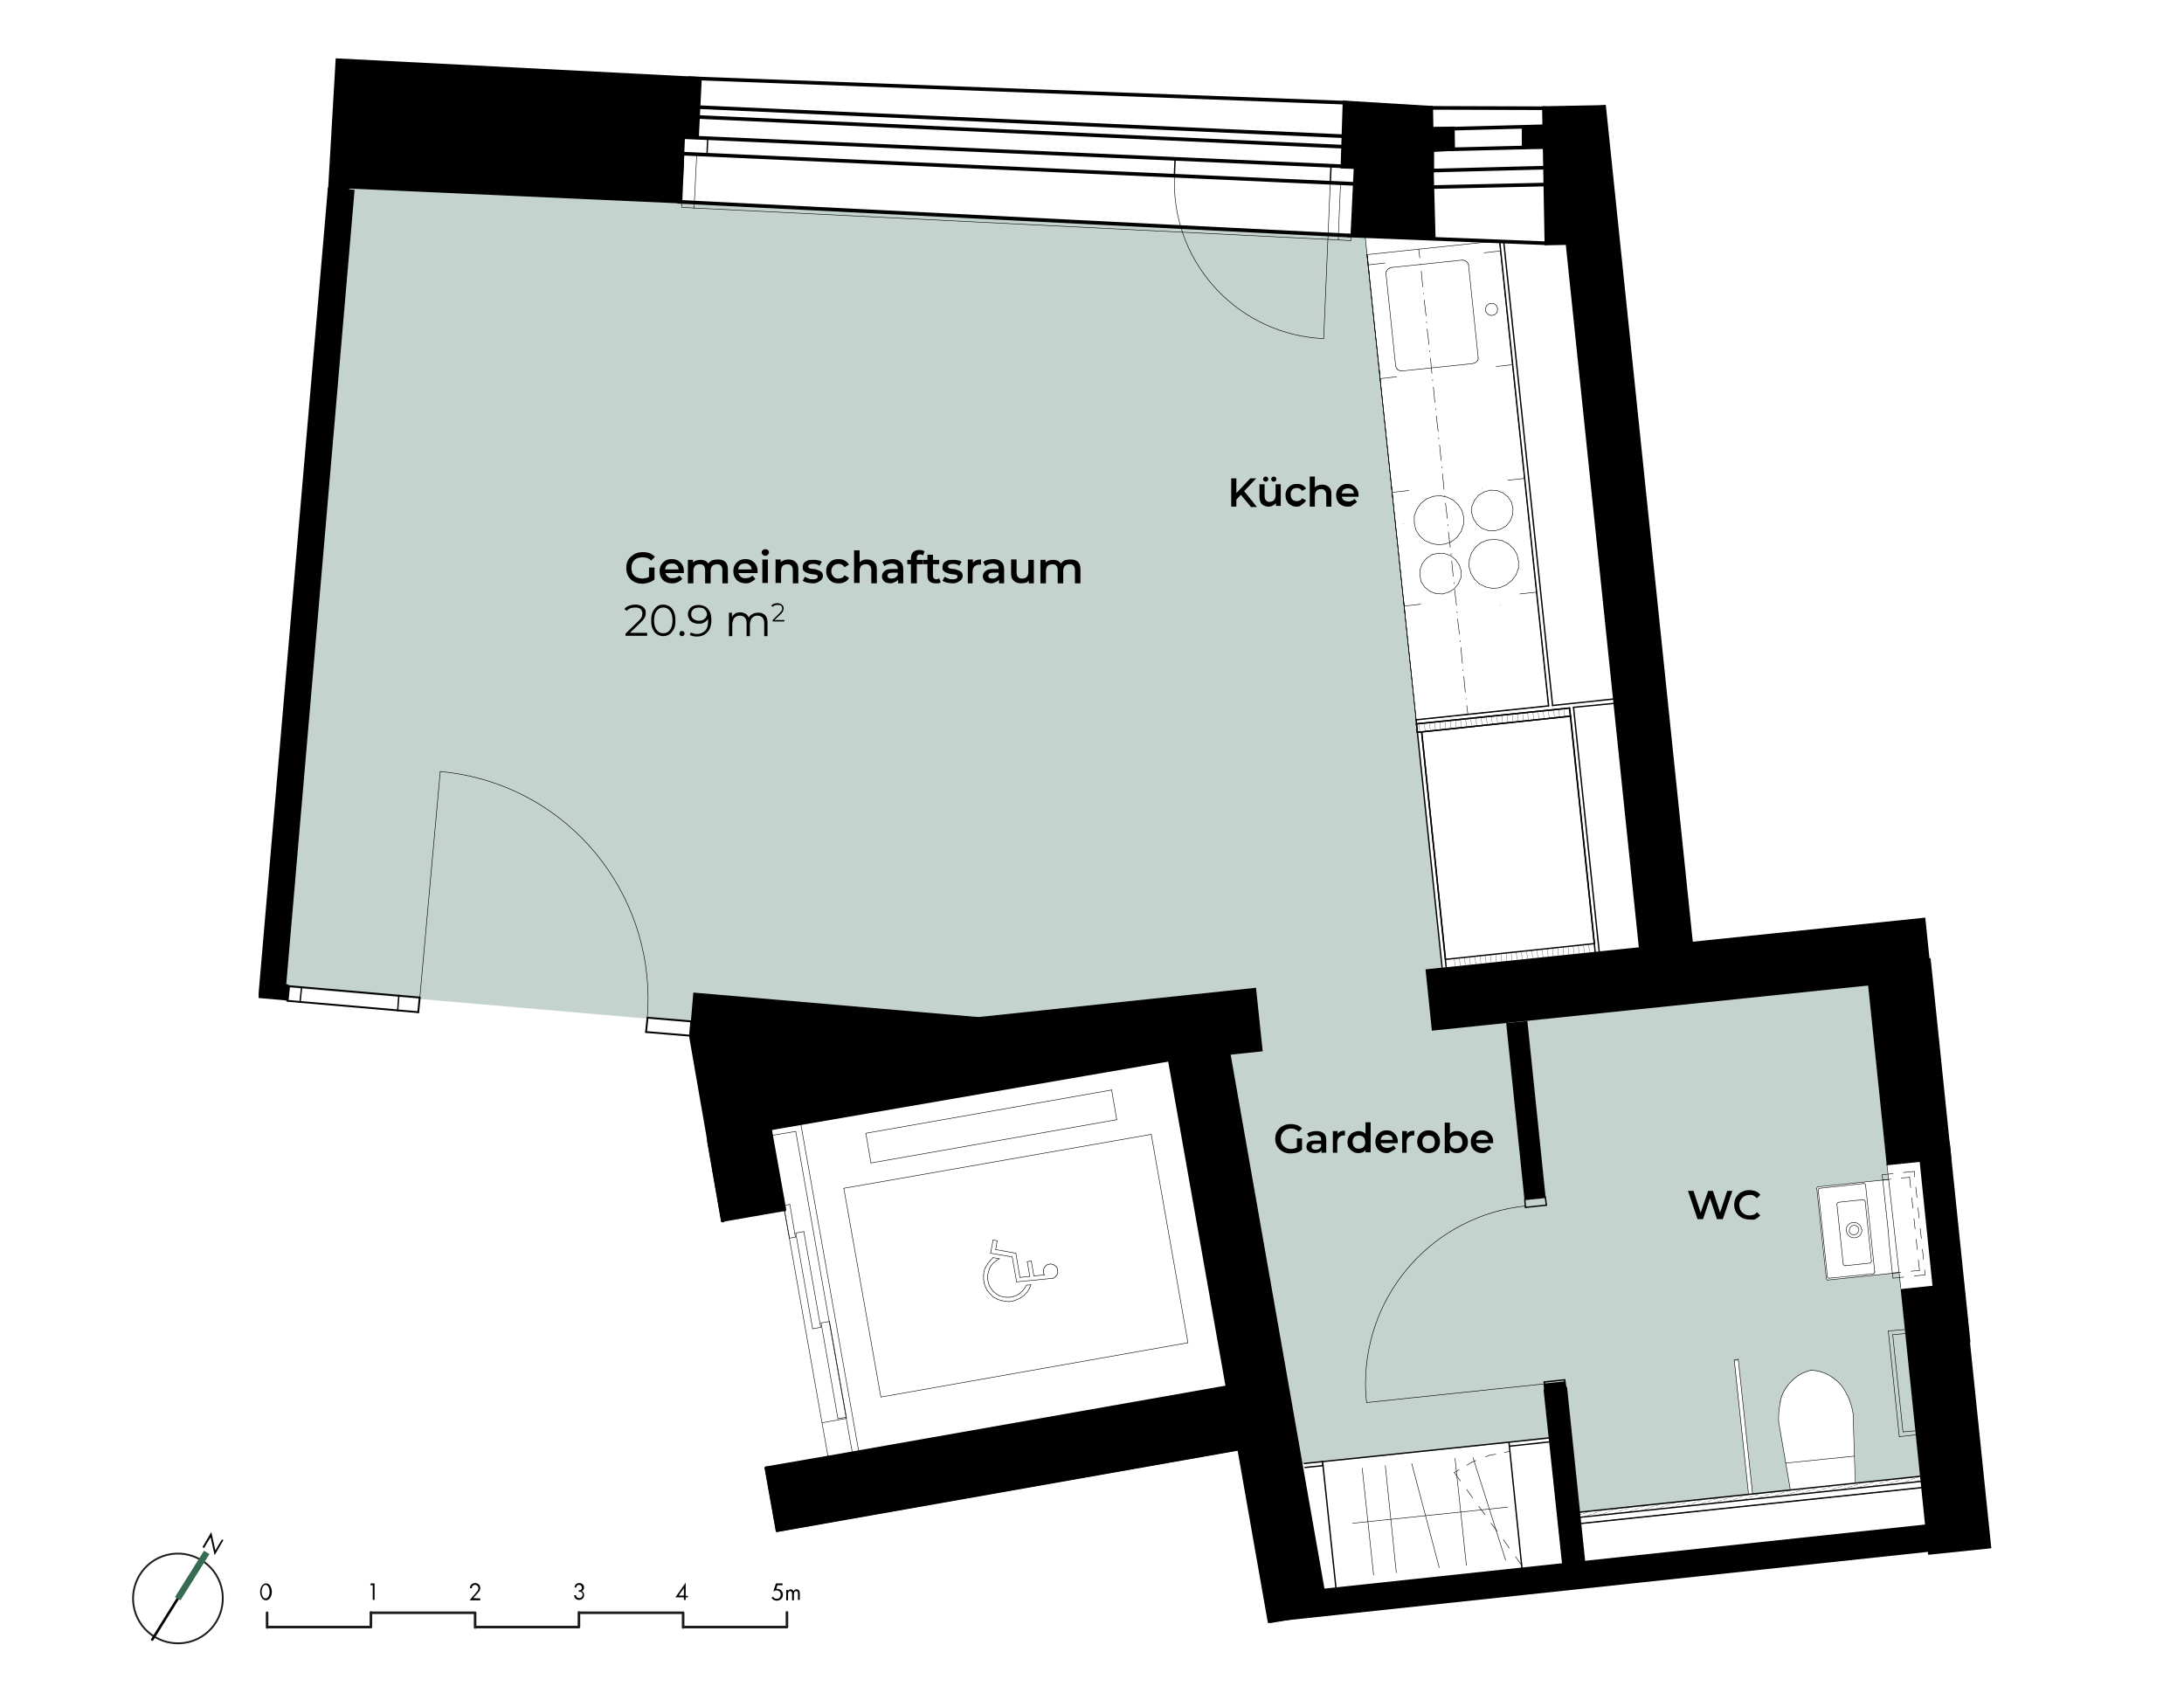 <?xml version="1.0" encoding="utf-8"?>
<svg xmlns="http://www.w3.org/2000/svg" xmlns:xlink="http://www.w3.org/1999/xlink" version="1.1" id="Ebene_1" x="0px" y="0px" viewBox="0 0 595.3 465.4" style="enable-background:new 0 0 595.3 465.4;">
<style type="text/css">
	.st0{clip-path:url(#SVGID_00000130643408345750654770000016909266301960491962_);}
	.st1{clip-path:url(#SVGID_00000145753047116007277320000007771281489051516075_);}
	.st2{fill:#010101;}
	.st3{clip-path:url(#SVGID_00000170984792278880492430000000230127832097890491_);}
	.st4{clip-path:url(#SVGID_00000033326801705768464760000015394885475203562649_);}
	.st5{fill:none;stroke:#1D1D1B;stroke-width:0.709;stroke-linecap:round;stroke-linejoin:round;}
	.st6{clip-path:url(#SVGID_00000076579168562560609540000010211052444741402017_);}
	.st7{fill:none;stroke:#1D1D1B;stroke-width:0.5;stroke-miterlimit:10;}
	.st8{fill:none;stroke:#010101;stroke-width:0.709;stroke-linecap:round;stroke-linejoin:round;}
	.st9{fill:#386B54;}
	.st10{clip-path:url(#SVGID_00000140731797130105168110000011802822074500436905_);}
	.st11{fill-rule:evenodd;clip-rule:evenodd;fill:#C5D3CE;}
	.st12{fill:none;stroke:#000000;stroke-width:0.142;stroke-linecap:round;stroke-linejoin:round;}
	.st13{fill:none;stroke:#000000;stroke-width:0.368;stroke-linecap:round;stroke-linejoin:round;}
	.st14{fill:none;}
	.st15{fill:none;stroke:#3C3C3C;stroke-width:8.500000e-02;stroke-linecap:round;stroke-linejoin:round;}
	.st16{clip-path:url(#SVGID_00000061455204869604563480000004959358586380436623_);}
	.st17{clip-path:url(#SVGID_00000066509950599373266330000016777485367378487185_);}
	.st18{clip-path:url(#SVGID_00000049901164048686577760000001911508681040251580_);}
	.st19{clip-path:url(#SVGID_00000030448419872928572230000009692968092427488425_);}
	.st20{clip-path:url(#SVGID_00000030446026521247022700000002831110375376877996_);}
	.st21{clip-path:url(#SVGID_00000103982835113907841350000004320975675817167234_);}
	.st22{clip-path:url(#SVGID_00000082362289465902956840000009911957377364186810_);}
	.st23{clip-path:url(#SVGID_00000132797262259457735880000001218182384705114003_);}
	.st24{fill:none;stroke:#000000;stroke-width:0.147;stroke-linecap:round;stroke-linejoin:round;}
	.st25{clip-path:url(#SVGID_00000159449589591281167870000009297993915090114998_);}
	.st26{clip-path:url(#SVGID_00000063628569270901492870000008518650486007770523_);}
	.st27{fill:none;stroke:#000000;stroke-width:0.992;stroke-linecap:round;stroke-linejoin:round;}
	.st28{fill:none;stroke:#000000;stroke-linecap:round;stroke-linejoin:round;}
	.st29{clip-path:url(#SVGID_00000029726679407445789110000007204031256403384218_);}
	.st30{fill:none;stroke:#000000;stroke-width:0.147;stroke-miterlimit:10;}
	.st31{clip-path:url(#SVGID_00000127008986571624310290000009203071572654498967_);}
	.st32{clip-path:url(#SVGID_00000104692803423408908640000000706162353430391216_);}
	.st33{clip-path:url(#SVGID_00000143603227295194020890000013808775018447790210_);}
	.st34{clip-path:url(#SVGID_00000013887272748327364490000006037703113498330510_);}
	.st35{clip-path:url(#SVGID_00000128450337637669083660000010917116865329723288_);}
	.st36{clip-path:url(#SVGID_00000169545142501139833630000015413809963586252475_);}
	.st37{clip-path:url(#SVGID_00000112591609005875550640000014960170931504737420_);}
	.st38{clip-path:url(#SVGID_00000039835624613648920490000015197225138139703179_);}
	.st39{clip-path:url(#SVGID_00000049943177737250575570000016618959205335267210_);}
	.st40{clip-path:url(#SVGID_00000049919204543775817970000006557576008724939954_);}
	.st41{clip-path:url(#SVGID_00000157280532628038795730000008476340189145732771_);}
	.st42{fill:none;stroke:#000000;stroke-width:0.5;stroke-linecap:round;stroke-linejoin:round;}
	.st43{enable-background:new    ;}
	.st44{fill:#CFCFCF;}
	.st45{fill:none;stroke:#000000;stroke-width:0.709;stroke-linecap:round;stroke-linejoin:round;}
	.st46{clip-path:url(#SVGID_00000167363824507722279080000006288543218707316380_);}
</style>
<g>
	<defs>
		<rect id="SVGID_1_" width="595.3" height="465.4"/>
	</defs>
	<clipPath id="SVGID_00000104664252453387920250000006836194629239076761_">
		<use xlink:href="#SVGID_1_" style="overflow:visible;"/>
	</clipPath>
	<g style="clip-path:url(#SVGID_00000104664252453387920250000006836194629239076761_);">
		<g>
			<defs>
				<rect id="SVGID_00000086660687389010215370000005000970733370562959_" width="595.3" height="465.4"/>
			</defs>
			<clipPath id="SVGID_00000051343185151236226910000011374426762523179654_">
				<use xlink:href="#SVGID_00000086660687389010215370000005000970733370562959_" style="overflow:visible;"/>
			</clipPath>
			<g style="clip-path:url(#SVGID_00000051343185151236226910000011374426762523179654_);">
				<path class="st2" d="M71.3,433.9c0,0.6,0.3,1.8,1.1,1.8c0.8,0,1.1-1.2,1.1-1.8c0-0.6-0.3-1.9-1.1-1.9&#xA;					C71.6,432,71.3,433.3,71.3,433.9 M74.1,433.9c0,1.1-0.6,2.3-1.6,2.3c-1,0-1.6-1.2-1.6-2.3c0-0.9,0.5-2.3,1.6-2.3&#xA;					C73.6,431.5,74.1,433,74.1,433.9"/>
			</g>
		</g>
		<polygon class="st2" points="100.9,432.1 101.1,431.6 102.1,431.6 102.1,436.1 101.6,436.1 101.6,432.1"/>
		<g>
			<defs>
				<rect id="SVGID_00000142170834052165604730000008728884934804290210_" width="595.3" height="465.4"/>
			</defs>
			<clipPath id="SVGID_00000181792326866379024220000007656173223174471331_">
				<use xlink:href="#SVGID_00000142170834052165604730000008728884934804290210_" style="overflow:visible;"/>
			</clipPath>
			<g style="clip-path:url(#SVGID_00000181792326866379024220000007656173223174471331_);">
				<path class="st2" d="M130.9,435.7v0.5H128l2.1-2.5c0.2-0.2,0.3-0.5,0.3-0.8c0-0.5-0.4-0.9-0.9-0.9c-0.5,0-0.9,0.4-0.9,0.9h-0.5&#xA;					c0-0.8,0.6-1.4,1.4-1.4c0.8,0,1.4,0.6,1.4,1.3c0,0.4-0.1,0.7-0.3,1l-1.6,1.8L130.9,435.7L130.9,435.7z"/>
			</g>
		</g>
		<path class="st2" d="M186.4,432.9L186.4,432.9l-1.4,2h1.4V432.9z M187.5,434.9v0.5h-0.6v0.7h-0.5v-0.7h-2.3l2.8-4h0v3.6H187.5z"/>
		<g>
			<defs>
				<rect id="SVGID_00000059284931246692816250000018298425196050085295_" width="595.3" height="465.4"/>
			</defs>
			<clipPath id="SVGID_00000139269582646545074430000003197062187354527883_">
				<use xlink:href="#SVGID_00000059284931246692816250000018298425196050085295_" style="overflow:visible;"/>
			</clipPath>
			<g style="clip-path:url(#SVGID_00000139269582646545074430000003197062187354527883_);">
				<path class="st2" d="M157.7,433.5c0.5,0,0.9-0.2,0.9-0.7c0-0.5-0.3-0.8-0.8-0.8c-0.5,0-0.7,0.3-0.7,0.7h-0.5&#xA;					c0.1-0.7,0.5-1.2,1.3-1.2c0.7,0,1.3,0.5,1.3,1.2c0,0.4-0.2,0.8-0.6,1c0.4,0.2,0.6,0.6,0.6,1.1c0,0.8-0.6,1.3-1.4,1.3&#xA;					c-0.7,0-1.3-0.5-1.3-1.3h0.5c0,0.5,0.4,0.8,0.9,0.8c0.5,0,0.9-0.4,0.9-0.9c0-0.6-0.4-0.9-1-0.8L157.7,433.5L157.7,433.5z"/>
				<path class="st2" d="M211.9,432.1l-0.3,1l0.3,0c0.9,0,1.5,0.7,1.5,1.6c0,0.9-0.7,1.6-1.7,1.6c-0.6,0-1.1-0.3-1.4-0.8l0.4-0.3&#xA;					c0.2,0.4,0.6,0.6,1,0.6c0.7,0,1.1-0.5,1.1-1.2c0-0.6-0.5-1.1-1.1-1.1c-0.3,0-0.6,0.1-0.9,0.3l0.7-2.2h1.8v0.5H211.9L211.9,432.1&#xA;					z"/>
				<path class="st2" d="M214.8,433.6L214.8,433.6c0.2-0.2,0.4-0.4,0.7-0.4c0.3,0,0.6,0.2,0.8,0.5c0.2-0.3,0.5-0.5,0.8-0.5&#xA;					c0.7,0,0.9,0.6,0.9,1.2v1.7h-0.5v-1.6c0-0.4,0-0.8-0.5-0.8c-0.6,0-0.6,0.5-0.6,1v1.5h-0.5v-1.6c0-0.3,0-0.9-0.5-0.9&#xA;					c-0.6,0-0.6,0.6-0.6,1v1.5h-0.5v-2.8h0.5V433.6z"/>
			</g>
		</g>
		<path class="st5" d="M214.5,443.5v-4 M186.2,443.5h28.3 M186.2,439.6v4 M157.8,439.6h28.3 M157.8,443.5v-4 M129.5,443.5h28.3&#xA;			 M129.5,439.6v4 M101.1,439.6h28.3 M101.1,443.5v-4 M72.8,443.5h28.3 M72.8,439.6v4"/>
		<g>
			<defs>
				<rect id="SVGID_00000018196939666889529220000007240559257565723561_" width="595.3" height="465.4"/>
			</defs>
			<clipPath id="SVGID_00000043457460957249681860000001120913678828959417_">
				<use xlink:href="#SVGID_00000018196939666889529220000007240559257565723561_" style="overflow:visible;"/>
			</clipPath>
			<g style="clip-path:url(#SVGID_00000043457460957249681860000001120913678828959417_);">
				<path class="st7" d="M60,431.5c2.3,6.4-1,13.4-7.3,15.7c-6.4,2.3-13.4-1-15.7-7.3c-2.3-6.4,1-13.4,7.3-15.7&#xA;					C50.7,421.9,57.7,425.2,60,431.5z"/>
			</g>
		</g>
		<polygon class="st2" points="57.6,417.6 58.7,422.6 60.5,419.6 60.9,419.8 58.5,423.9 57.4,419 55.6,422 55.2,421.7"/>
		<line class="st8" x1="41.5" y1="446.9" x2="55.4" y2="424.6"/>
		<polygon class="st9" points="47.7,435.3 55.6,422.7 57.1,423.6 49.2,436.2"/>
		<polygon points="185.9,56.8 89.7,52.1 90.5,37.8 186.5,42.4"/>
		<g>
			<defs>
				<rect id="SVGID_00000075860199271187455410000016587151817181139627_" x="70.5" y="15.9" width="472.2" height="426.5"/>
			</defs>
			<clipPath id="SVGID_00000062892418177232437970000007733658992416531135_">
				<use xlink:href="#SVGID_00000075860199271187455410000016587151817181139627_" style="overflow:visible;"/>
			</clipPath>
			<g style="clip-path:url(#SVGID_00000062892418177232437970000007733658992416531135_);">
				<path class="st11" d="M95.2,51.4l272.3,12.2l4.6,0.2l21,201.5l115-7.4l6.6,63.6l-19.2,2c0,0-0.5-0.1-0.3,0.8&#xA;					c0.1,0.9,2.5,24.1,2.5,24.1s0,0.6,0.7,0.5c0.7-0.1,19.3-2.1,19.3-2.1l5.7,55.6l-17.6,1.9l-0.4-11.9l-0.3-7l-0.3-1.6l-0.6-1.8&#xA;					l-0.5-1.3l-0.8-1.7l-1.1-1.5l-1.1-1.1l-1-0.7l-1-0.8l-1.1-0.5l-1.4-0.4l-1.9-0.4l-0.9,0l-0.9,0.3l-1.3,0.5l-1.4,0.9l-1.2,1&#xA;					l-0.9,1l-1.5,2.2l-0.7,1.8l-0.4,1.5l-0.2,1.8l-0.2,2.1l0.2,1.7l0.5,2.4l0.5,3l2.2,12.5l-10.4,1.1l-3.8-36.5l-1.1,0.1l3.8,36.5&#xA;					l-47.4,5l-2.6-20.8l-72.7,7.5l-25-118.7l-68,4.5l-71.6-14.1l-0.8,7.8l-74.1-6.4l-38-3.3L76.2,243L95.2,51.4L95.2,51.4z"/>
				
					<rect x="129.9" y="-10.5" transform="matrix(4.492359e-02 -0.999 0.999 4.492359e-02 95.064 174.333)" width="17.5" height="95.9"/>
				<polygon points="190.5,37.3 89.4,52.1 91.5,15.9 191.3,21"/>
				<polygon points="391.3,65.1 368.1,64.4 369,45.6 390.8,46.6"/>
				<polygon points="390.9,47 365.4,45.9 366,27.4 390.6,28.9 390.7,34.6 396.5,34.5 396.6,41.1 390.9,41.4"/>
				
					<rect x="-27.3" y="158.1" transform="matrix(8.567075e-02 -0.996 0.996 8.567075e-02 -84.749 231.29)" width="221.8" height="7.3"/>
				
					<rect x="221.3" y="240.8" transform="matrix(8.561344e-02 -0.996 0.996 8.561344e-02 -70.839 482.502)" width="12.2" height="78.2"/>
				<rect x="201.3" y="276.6" transform="matrix(0.995 -0.105 0.105 0.995 -28.373 30.081)" width="142.1" height="17.4"/>
				<rect x="198.1" y="282.2" transform="matrix(0.985 -0.17 0.17 0.985 -45.622 48.909)" width="128.8" height="16.8"/>
				<rect x="331" y="273.9" transform="matrix(0.985 -0.173 0.173 0.985 -56.914 64.227)" width="16.8" height="168.3"/>
				<rect x="389" y="256.9" transform="matrix(0.995 -0.103 0.103 0.995 -24.956 48.675)" width="136.9" height="16.8"/>
				<rect x="413" y="278.2" transform="matrix(0.995 -0.103 0.103 0.995 -29.041 44.614)" width="5.8" height="48.5"/>
				<rect x="423.4" y="376.4" transform="matrix(0.995 -0.103 0.103 0.995 -39.256 46.221)" width="5.8" height="51"/>
				<rect x="511.3" y="261.7" transform="matrix(0.995 -0.103 0.103 0.995 -27.084 55.281)" width="17.7" height="54.9"/>
				<polyline points="437.7,28.6 461.5,257.6 446.8,259.2 423,30.2"/>
				
					<rect x="420.6" y="28.8" transform="matrix(1 -1.837205e-02 1.837205e-02 1 -0.805 7.894)" width="17.3" height="37.9"/>
				<rect x="525.5" y="311.3" transform="matrix(0.995 -0.103 0.103 0.995 -32.154 56.544)" width="8.7" height="54.9"/>
				<rect x="521.7" y="350" transform="matrix(0.995 -0.103 0.103 0.995 -37.073 56.849)" width="17.3" height="72.8"/>
				<rect x="344.9" y="425.4" transform="matrix(0.994 -0.106 0.106 0.994 -42.895 48.423)" width="181.5" height="7.5"/>
				<rect x="414.8" y="34.3" width="10.2" height="5.6"/>
				<line class="st12" x1="398.5" y1="70.9" x2="379.3" y2="72.9"/>
				<line class="st12" x1="399.4" y1="188.7" x2="399" y2="184.4"/>
				<line class="st12" x1="398.8" y1="182.8" x2="398.8" y2="182.5"/>
				<line class="st12" x1="387.2" y1="72.2" x2="387.2" y2="72"/>
				<line class="st12" x1="372.9" y1="72.2" x2="377.5" y2="71.7"/>
				<line class="st12" x1="372.7" y1="69.9" x2="373.2" y2="74.4"/>
				<line class="st12" x1="372.6" y1="69.4" x2="372.9" y2="71.6"/>
				<line class="st12" x1="400.3" y1="72.1" x2="400.3" y2="72.4"/>
				<line class="st12" x1="400.3" y1="72.1" x2="400.1" y2="71.8"/>
				<line class="st12" x1="400.1" y1="71.8" x2="400" y2="71.5"/>
				<line class="st12" x1="400" y1="71.5" x2="399.7" y2="71.3"/>
				<line class="st12" x1="399.7" y1="71.3" x2="399.4" y2="71.1"/>
				<line class="st12" x1="399.4" y1="71.1" x2="399.1" y2="71"/>
				<line class="st12" x1="379.3" y1="72.9" x2="379" y2="73"/>
				<line class="st12" x1="379" y1="73" x2="378.7" y2="73.1"/>
				<line class="st12" x1="378.7" y1="73.1" x2="378.4" y2="73.3"/>
				<line class="st12" x1="378.4" y1="73.3" x2="378.2" y2="73.5"/>
				<line class="st12" x1="378.2" y1="73.5" x2="378" y2="73.8"/>
				<line class="st12" x1="378" y1="73.8" x2="377.8" y2="74.1"/>
				<line class="st12" x1="377.8" y1="74.1" x2="377.8" y2="74.4"/>
				<line class="st12" x1="377.8" y1="74.4" x2="377.8" y2="74.8"/>
				<line class="st13" x1="423.2" y1="192.3" x2="409.9" y2="66.1"/>
				<line class="st13" x1="408.8" y1="66" x2="422.1" y2="192.4"/>
				<line class="st12" x1="422.1" y1="192.4" x2="408.7" y2="65.6"/>
				<line class="st12" x1="372.6" y1="69.4" x2="386" y2="196.2"/>
				<line class="st12" x1="382.7" y1="165.2" x2="387.2" y2="164.7"/>
				<line class="st12" x1="418.8" y1="161.4" x2="414.3" y2="161.9"/>
				<line class="st12" x1="403.9" y1="133.1" x2="403.9" y2="133.1"/>
				<line class="st12" x1="382.6" y1="142.7" x2="382.6" y2="142.7"/>
				<line class="st12" x1="377.8" y1="74.8" x2="380.4" y2="99.6"/>
				<line class="st12" x1="382.3" y1="101.1" x2="401.4" y2="99.1"/>
				<line class="st12" x1="408.9" y1="165" x2="408.9" y2="165"/>
				<line class="st12" x1="412.3" y1="99.4" x2="407.8" y2="99.9"/>
				<line class="st12" x1="376.2" y1="103.2" x2="380.7" y2="102.7"/>
				<line class="st12" x1="379.5" y1="134.2" x2="384" y2="133.7"/>
				<line class="st12" x1="415.5" y1="130.4" x2="411" y2="130.9"/>
				<line class="st12" x1="398.6" y1="180.8" x2="398.2" y2="176.5"/>
				<line class="st12" x1="398" y1="174.9" x2="398" y2="174.6"/>
				<line class="st12" x1="397.8" y1="172.9" x2="397.3" y2="168.7"/>
				<line class="st12" x1="397.2" y1="167" x2="397.1" y2="166.7"/>
				<line class="st12" x1="397" y1="165" x2="396.5" y2="160.8"/>
				<line class="st12" x1="396.3" y1="159.1" x2="396.3" y2="158.8"/>
				<line class="st12" x1="396.1" y1="157.1" x2="395.7" y2="152.9"/>
				<line class="st12" x1="395.5" y1="151.2" x2="395.5" y2="150.9"/>
				<line class="st12" x1="395.3" y1="149.2" x2="394.8" y2="145"/>
				<line class="st12" x1="394.7" y1="143.3" x2="394.6" y2="143"/>
				<line class="st12" x1="394.5" y1="141.3" x2="394" y2="137.1"/>
				<line class="st12" x1="393.8" y1="135.4" x2="393.8" y2="135.1"/>
				<line class="st12" x1="393.6" y1="133.4" x2="393.2" y2="129.2"/>
				<line class="st12" x1="393" y1="127.5" x2="393" y2="127.2"/>
				<line class="st12" x1="392.8" y1="125.5" x2="392.4" y2="121.3"/>
				<line class="st12" x1="392.2" y1="119.6" x2="392.1" y2="119.3"/>
				<line class="st12" x1="392" y1="117.6" x2="391.5" y2="113.4"/>
				<line class="st12" x1="391.4" y1="111.7" x2="391.3" y2="111.4"/>
				<line class="st12" x1="391.1" y1="109.7" x2="390.7" y2="105.5"/>
				<line class="st12" x1="390.5" y1="103.8" x2="390.5" y2="103.5"/>
				<line class="st12" x1="390.3" y1="101.8" x2="389.9" y2="97.6"/>
				<line class="st12" x1="389.7" y1="95.9" x2="389.7" y2="95.6"/>
				<line class="st12" x1="389.5" y1="93.9" x2="389" y2="89.7"/>
				<line class="st12" x1="388.9" y1="88" x2="388.8" y2="87.7"/>
				<line class="st12" x1="388.7" y1="86.1" x2="388.2" y2="81.8"/>
				<line class="st12" x1="388" y1="80.1" x2="388" y2="79.9"/>
				<line class="st12" x1="387.8" y1="78.2" x2="387.4" y2="73.9"/>
				<line class="st12" x1="382.5" y1="162.9" x2="383" y2="167.5"/>
				<line class="st12" x1="379.2" y1="131.9" x2="379.7" y2="136.4"/>
				<line class="st12" x1="376" y1="100.9" x2="376.4" y2="105.4"/>
				<line class="st12" x1="386" y1="196.2" x2="372.6" y2="69.4"/>
				<line class="st12" x1="408.2" y1="84.1" x2="407.9" y2="83.3"/>
				<line class="st12" x1="407.9" y1="83.3" x2="407.1" y2="82.7"/>
				<line class="st12" x1="407.1" y1="82.7" x2="406.1" y2="82.7"/>
				<line class="st12" x1="406.1" y1="82.7" x2="405.3" y2="83.2"/>
				<line class="st12" x1="405.3" y1="83.2" x2="404.9" y2="84"/>
				<line class="st12" x1="404.9" y1="84" x2="405" y2="85"/>
				<line class="st12" x1="405" y1="85" x2="405.6" y2="85.7"/>
				<line class="st12" x1="405.6" y1="85.7" x2="406.5" y2="86"/>
				<line class="st12" x1="406.5" y1="86" x2="407.4" y2="85.8"/>
				<line class="st12" x1="407.4" y1="85.8" x2="408.1" y2="85.1"/>
				<line class="st12" x1="408.1" y1="85.1" x2="408.2" y2="84.1"/>
				<polyline class="st12" points="400.3,72.4 402.9,97.3 402.9,97.6"/>
				<line class="st12" x1="380.4" y1="99.6" x2="380.5" y2="100"/>
				<line class="st12" x1="380.5" y1="100" x2="380.6" y2="100.3"/>
				<line class="st12" x1="380.6" y1="100.3" x2="380.8" y2="100.5"/>
				<line class="st12" x1="380.8" y1="100.5" x2="381" y2="100.8"/>
				<line class="st12" x1="381" y1="100.8" x2="381.3" y2="100.9"/>
				<line class="st12" x1="381.3" y1="100.9" x2="381.6" y2="101.1"/>
				<line class="st12" x1="381.6" y1="101.1" x2="381.9" y2="101.1"/>
				<line class="st12" x1="381.9" y1="101.1" x2="382.3" y2="101.1"/>
				<line class="st12" x1="401.4" y1="99.1" x2="401.8" y2="99"/>
				<line class="st12" x1="401.8" y1="99" x2="402.1" y2="98.9"/>
				<line class="st12" x1="402.1" y1="98.9" x2="402.3" y2="98.7"/>
				<line class="st12" x1="402.3" y1="98.7" x2="402.6" y2="98.5"/>
				<line class="st12" x1="402.6" y1="98.5" x2="402.8" y2="98.2"/>
				<line class="st12" x1="402.8" y1="98.2" x2="402.9" y2="97.9"/>
				<line class="st12" x1="402.9" y1="97.9" x2="402.9" y2="97.6"/>
				<line class="st12" x1="398.3" y1="155.7" x2="397.8" y2="154.1"/>
				<line class="st12" x1="397.8" y1="154.1" x2="396.8" y2="152.6"/>
				<line class="st12" x1="396.8" y1="152.6" x2="395.5" y2="151.5"/>
				<line class="st12" x1="395.5" y1="151.5" x2="393.8" y2="150.9"/>
				<line class="st12" x1="393.8" y1="150.9" x2="392" y2="150.8"/>
				<line class="st12" x1="392" y1="150.8" x2="390.3" y2="151.2"/>
				<line class="st12" x1="390.3" y1="151.2" x2="388.8" y2="152.2"/>
				<line class="st12" x1="388.8" y1="152.2" x2="387.7" y2="153.6"/>
				<line class="st12" x1="387.7" y1="153.6" x2="387.1" y2="155.2"/>
				<line class="st12" x1="387.1" y1="155.2" x2="387" y2="156.9"/>
				<line class="st12" x1="387" y1="156.9" x2="387.4" y2="158.6"/>
				<line class="st12" x1="387.4" y1="158.6" x2="388.4" y2="160.1"/>
				<line class="st12" x1="388.4" y1="160.1" x2="389.8" y2="161.2"/>
				<line class="st12" x1="389.8" y1="161.2" x2="391.4" y2="161.8"/>
				<line class="st12" x1="391.4" y1="161.8" x2="393.2" y2="161.9"/>
				<line class="st12" x1="393.2" y1="161.9" x2="394.9" y2="161.4"/>
				<line class="st12" x1="394.9" y1="161.4" x2="396.4" y2="160.5"/>
				<line class="st12" x1="396.4" y1="160.5" x2="397.5" y2="159.1"/>
				<line class="st12" x1="397.5" y1="159.1" x2="398.2" y2="157.5"/>
				<line class="st12" x1="398.2" y1="157.5" x2="398.3" y2="155.7"/>
				<line class="st12" x1="412.4" y1="138.6" x2="412" y2="136.9"/>
				<line class="st12" x1="412" y1="136.9" x2="411" y2="135.4"/>
				<line class="st12" x1="411" y1="135.4" x2="409.6" y2="134.3"/>
				<line class="st12" x1="409.6" y1="134.3" x2="408" y2="133.7"/>
				<line class="st12" x1="408" y1="133.7" x2="406.2" y2="133.6"/>
				<line class="st12" x1="406.2" y1="133.6" x2="404.5" y2="134.1"/>
				<line class="st12" x1="404.5" y1="134.1" x2="403" y2="135"/>
				<line class="st12" x1="403" y1="135" x2="401.9" y2="136.4"/>
				<line class="st12" x1="401.9" y1="136.4" x2="401.2" y2="138"/>
				<line class="st12" x1="401.2" y1="138" x2="401.1" y2="139.7"/>
				<line class="st12" x1="401.1" y1="139.7" x2="401.6" y2="141.4"/>
				<line class="st12" x1="401.6" y1="141.4" x2="402.6" y2="142.9"/>
				<line class="st12" x1="402.6" y1="142.9" x2="403.9" y2="144"/>
				<line class="st12" x1="403.9" y1="144" x2="405.6" y2="144.6"/>
				<line class="st12" x1="405.6" y1="144.6" x2="407.4" y2="144.7"/>
				<line class="st12" x1="407.4" y1="144.7" x2="409.1" y2="144.2"/>
				<line class="st12" x1="409.1" y1="144.2" x2="410.6" y2="143.3"/>
				<line class="st12" x1="410.6" y1="143.3" x2="411.7" y2="141.9"/>
				<line class="st12" x1="411.7" y1="141.9" x2="412.3" y2="140.3"/>
				<line class="st12" x1="412.3" y1="140.3" x2="412.4" y2="138.6"/>
				<line class="st12" x1="413.9" y1="153" x2="413.5" y2="151.1"/>
				<line class="st12" x1="413.5" y1="151.1" x2="412.5" y2="149.5"/>
				<line class="st12" x1="412.5" y1="149.5" x2="411.1" y2="148.2"/>
				<line class="st12" x1="411.1" y1="148.2" x2="409.3" y2="147.3"/>
				<line class="st12" x1="409.3" y1="147.3" x2="407.4" y2="147"/>
				<line class="st12" x1="407.4" y1="147" x2="405.5" y2="147.2"/>
				<line class="st12" x1="405.5" y1="147.2" x2="403.7" y2="147.9"/>
				<line class="st12" x1="403.7" y1="147.9" x2="402.2" y2="149.1"/>
				<line class="st12" x1="402.2" y1="149.1" x2="401.1" y2="150.7"/>
				<line class="st12" x1="401.1" y1="150.7" x2="400.5" y2="152.5"/>
				<line class="st12" x1="400.5" y1="152.5" x2="400.4" y2="154.4"/>
				<line class="st12" x1="400.4" y1="154.4" x2="400.9" y2="156.2"/>
				<line class="st12" x1="400.9" y1="156.2" x2="401.9" y2="157.9"/>
				<line class="st12" x1="401.9" y1="157.9" x2="403.3" y2="159.2"/>
				<line class="st12" x1="403.3" y1="159.2" x2="405" y2="160"/>
				<line class="st12" x1="405" y1="160" x2="406.9" y2="160.4"/>
				<line class="st12" x1="406.9" y1="160.4" x2="408.8" y2="160.2"/>
				<line class="st12" x1="408.8" y1="160.2" x2="410.6" y2="159.4"/>
				<line class="st12" x1="410.6" y1="159.4" x2="412.1" y2="158.2"/>
				<line class="st12" x1="412.1" y1="158.2" x2="413.2" y2="156.7"/>
				<line class="st12" x1="413.2" y1="156.7" x2="413.9" y2="154.9"/>
				<line class="st12" x1="413.9" y1="154.9" x2="413.9" y2="153"/>
				<line class="st12" x1="399" y1="141.1" x2="398.5" y2="139.2"/>
				<line class="st12" x1="398.5" y1="139.2" x2="397.5" y2="137.6"/>
				<line class="st12" x1="397.5" y1="137.6" x2="396.1" y2="136.3"/>
				<line class="st12" x1="396.1" y1="136.3" x2="394.4" y2="135.5"/>
				<line class="st12" x1="394.4" y1="135.5" x2="392.5" y2="135.1"/>
				<line class="st12" x1="392.5" y1="135.1" x2="390.6" y2="135.3"/>
				<line class="st12" x1="390.6" y1="135.3" x2="388.8" y2="136"/>
				<line class="st12" x1="388.8" y1="136" x2="387.3" y2="137.2"/>
				<line class="st12" x1="387.3" y1="137.2" x2="386.2" y2="138.8"/>
				<line class="st12" x1="386.2" y1="138.8" x2="385.5" y2="140.6"/>
				<line class="st12" x1="385.5" y1="140.6" x2="385.5" y2="142.5"/>
				<line class="st12" x1="385.5" y1="142.5" x2="385.9" y2="144.4"/>
				<line class="st12" x1="385.9" y1="144.4" x2="386.9" y2="146"/>
				<line class="st12" x1="386.9" y1="146" x2="388.3" y2="147.3"/>
				<line class="st12" x1="388.3" y1="147.3" x2="390.1" y2="148.1"/>
				<line class="st12" x1="390.1" y1="148.1" x2="392" y2="148.5"/>
				<line class="st12" x1="392" y1="148.5" x2="393.9" y2="148.3"/>
				<line class="st12" x1="393.9" y1="148.3" x2="395.7" y2="147.6"/>
				<line class="st12" x1="395.7" y1="147.6" x2="397.2" y2="146.4"/>
				<line class="st12" x1="397.2" y1="146.4" x2="398.3" y2="144.8"/>
				<line class="st12" x1="398.3" y1="144.8" x2="398.9" y2="143"/>
				<line class="st12" x1="398.9" y1="143" x2="399" y2="141.1"/>
				<line class="st12" x1="386.1" y1="197.3" x2="372.1" y2="64.4"/>
				<line class="st14" x1="379.5" y1="120.5" x2="380.3" y2="120.5"/>
				<line class="st14" x1="408.6" y1="119.8" x2="409.5" y2="119.8"/>
				<line class="st13" x1="386" y1="196.2" x2="386.1" y2="197.3"/>
				<line class="st13" x1="387.2" y1="197.2" x2="427.8" y2="193"/>
				<line class="st13" x1="428.9" y1="192.8" x2="440.2" y2="191.7"/>
				<line class="st13" x1="440.1" y1="190.5" x2="423.2" y2="192.3"/>
				<line class="st13" x1="422.1" y1="192.4" x2="386" y2="196.2"/>
				<line class="st13" x1="387.2" y1="197.2" x2="386.1" y2="197.3"/>
				<line class="st13" x1="386.3" y1="199.6" x2="387.5" y2="199.5"/>
				<line class="st13" x1="386.1" y1="197.3" x2="393.1" y2="263.9"/>
				<line class="st13" x1="394.2" y1="263.8" x2="387.5" y2="199.5"/>
				<line class="st12" x1="386" y1="196.2" x2="422.1" y2="192.4"/>
				<line class="st12" x1="400.1" y1="194.7" x2="399.8" y2="192.3"/>
				<line class="st12" x1="399.6" y1="190.6" x2="399.6" y2="190.4"/>
				<line class="st13" x1="394" y1="261.5" x2="387.5" y2="199.5"/>
				<line class="st13" x1="387.5" y1="199.5" x2="428.1" y2="195.2"/>
				<line class="st13" x1="428.1" y1="195.2" x2="434.6" y2="257.2"/>
				<line class="st14" x1="394" y1="261.5" x2="428.1" y2="195.2"/>
				<line class="st14" x1="387.5" y1="199.5" x2="434.6" y2="257.2"/>
				<line class="st13" x1="427.8" y1="193" x2="434.8" y2="259.5"/>
				<line class="st13" x1="435.9" y1="259.4" x2="428.9" y2="192.8"/>
			</g>
		</g>
		<line class="st15" x1="386.8" y1="197.3" x2="387" y2="199.5"/>
		<line class="st15" x1="388.2" y1="197.1" x2="388.5" y2="199.4"/>
		<g>
			<defs>
				
					<rect id="SVGID_00000075123736471220813960000012920786297911065493_" x="387.2" y="195.1" transform="matrix(0.994 -0.105 0.105 0.994 -18.395 44.014)" width="40.8" height="2.3"/>
			</defs>
			<clipPath id="SVGID_00000150799025622377712540000010149411899423281571_">
				<use xlink:href="#SVGID_00000075123736471220813960000012920786297911065493_" style="overflow:visible;"/>
			</clipPath>
			<g style="clip-path:url(#SVGID_00000150799025622377712540000010149411899423281571_);">
				<line class="st15" x1="389.6" y1="197" x2="389.9" y2="199.2"/>
			</g>
		</g>
		<line class="st15" x1="391" y1="196.8" x2="391.3" y2="199.1"/>
		<line class="st15" x1="392.4" y1="196.7" x2="392.7" y2="198.9"/>
		<line class="st15" x1="393.9" y1="196.5" x2="394.1" y2="198.8"/>
		<line class="st15" x1="395.3" y1="196.4" x2="395.5" y2="198.6"/>
		<line class="st15" x1="396.7" y1="196.2" x2="396.9" y2="198.5"/>
		<line class="st15" x1="398.1" y1="196.1" x2="398.3" y2="198.3"/>
		<g>
			<defs>
				
					<rect id="SVGID_00000040572189638291714890000016273391877614147735_" x="387.2" y="195.1" transform="matrix(0.994 -0.105 0.105 0.994 -18.395 44.014)" width="40.8" height="2.3"/>
			</defs>
			<clipPath id="SVGID_00000049928214493334244310000010289139757825363373_">
				<use xlink:href="#SVGID_00000040572189638291714890000016273391877614147735_" style="overflow:visible;"/>
			</clipPath>
			<g style="clip-path:url(#SVGID_00000049928214493334244310000010289139757825363373_);">
				<line class="st15" x1="399.5" y1="195.9" x2="399.7" y2="198.2"/>
			</g>
		</g>
		<line class="st15" x1="400.9" y1="195.8" x2="401.1" y2="198"/>
		<line class="st15" x1="402.3" y1="195.6" x2="402.5" y2="197.9"/>
		<g>
			<defs>
				
					<rect id="SVGID_00000084502686214968575080000014576599027121481364_" x="387.2" y="195.1" transform="matrix(0.994 -0.105 0.105 0.994 -18.395 44.014)" width="40.8" height="2.3"/>
			</defs>
			<clipPath id="SVGID_00000057135496399565824830000005574485665467940268_">
				<use xlink:href="#SVGID_00000084502686214968575080000014576599027121481364_" style="overflow:visible;"/>
			</clipPath>
			<g style="clip-path:url(#SVGID_00000057135496399565824830000005574485665467940268_);">
				<line class="st15" x1="403.7" y1="195.5" x2="404" y2="197.7"/>
				<line class="st15" x1="405.1" y1="195.3" x2="405.4" y2="197.6"/>
			</g>
		</g>
		<line class="st15" x1="406.5" y1="195.2" x2="406.8" y2="197.4"/>
		<g>
			<defs>
				
					<rect id="SVGID_00000096768893520898428050000004525128559581122471_" x="387.2" y="195.1" transform="matrix(0.994 -0.105 0.105 0.994 -18.395 44.014)" width="40.8" height="2.3"/>
			</defs>
			<clipPath id="SVGID_00000147937277696334302760000018277879777036674741_">
				<use xlink:href="#SVGID_00000096768893520898428050000004525128559581122471_" style="overflow:visible;"/>
			</clipPath>
			<g style="clip-path:url(#SVGID_00000147937277696334302760000018277879777036674741_);">
				<line class="st15" x1="408" y1="195" x2="408.2" y2="197.3"/>
			</g>
		</g>
		<line class="st15" x1="409.4" y1="194.9" x2="409.6" y2="197.2"/>
		<line class="st15" x1="410.8" y1="194.7" x2="411" y2="197"/>
		<line class="st15" x1="412.2" y1="194.6" x2="412.4" y2="196.9"/>
		<g>
			<defs>
				
					<rect id="SVGID_00000145764860925596564490000002806135203713065395_" x="387.2" y="195.1" transform="matrix(0.994 -0.105 0.105 0.994 -18.395 44.014)" width="40.8" height="2.3"/>
			</defs>
			<clipPath id="SVGID_00000152971623788860103000000005363204932862628765_">
				<use xlink:href="#SVGID_00000145764860925596564490000002806135203713065395_" style="overflow:visible;"/>
			</clipPath>
			<g style="clip-path:url(#SVGID_00000152971623788860103000000005363204932862628765_);">
				<line class="st15" x1="413.6" y1="194.5" x2="413.8" y2="196.7"/>
			</g>
		</g>
		<line class="st15" x1="415" y1="194.3" x2="415.2" y2="196.6"/>
		<line class="st15" x1="416.4" y1="194.2" x2="416.6" y2="196.4"/>
		<g>
			<defs>
				
					<rect id="SVGID_00000174559633342402836290000009851318038868081803_" x="387.2" y="195.1" transform="matrix(0.994 -0.105 0.105 0.994 -18.395 44.014)" width="40.8" height="2.3"/>
			</defs>
			<clipPath id="SVGID_00000127023559335007683690000011945073122081849738_">
				<use xlink:href="#SVGID_00000174559633342402836290000009851318038868081803_" style="overflow:visible;"/>
			</clipPath>
			<g style="clip-path:url(#SVGID_00000127023559335007683690000011945073122081849738_);">
				<line class="st15" x1="417.8" y1="194" x2="418.1" y2="196.3"/>
			</g>
		</g>
		<line class="st15" x1="419.2" y1="193.9" x2="419.5" y2="196.1"/>
		<line class="st15" x1="420.6" y1="193.7" x2="420.9" y2="196"/>
		<line class="st15" x1="422" y1="193.6" x2="422.3" y2="195.8"/>
		<g>
			<defs>
				
					<rect id="SVGID_00000101098302480431531170000008998057717213551778_" x="387.2" y="195.1" transform="matrix(0.994 -0.105 0.105 0.994 -18.395 44.014)" width="40.8" height="2.3"/>
			</defs>
			<clipPath id="SVGID_00000132810204842832805350000008551342134803687072_">
				<use xlink:href="#SVGID_00000101098302480431531170000008998057717213551778_" style="overflow:visible;"/>
			</clipPath>
			<g style="clip-path:url(#SVGID_00000132810204842832805350000008551342134803687072_);">
				<line class="st15" x1="423.5" y1="193.4" x2="423.7" y2="195.7"/>
			</g>
		</g>
		<line class="st15" x1="424.9" y1="193.3" x2="425.1" y2="195.5"/>
		<line class="st15" x1="426.3" y1="193.1" x2="426.5" y2="195.4"/>
		<g>
			<defs>
				
					<rect id="SVGID_00000128443715027697611610000001572926522300475012_" x="387.2" y="195.1" transform="matrix(0.994 -0.105 0.105 0.994 -18.395 44.014)" width="40.8" height="2.3"/>
			</defs>
			<clipPath id="SVGID_00000177464034442450860960000016214728995897485464_">
				<use xlink:href="#SVGID_00000128443715027697611610000001572926522300475012_" style="overflow:visible;"/>
			</clipPath>
			<g style="clip-path:url(#SVGID_00000177464034442450860960000016214728995897485464_);">
				<line class="st15" x1="427.7" y1="193" x2="427.9" y2="195.2"/>
			</g>
		</g>
		<line class="st13" x1="387.2" y1="197.2" x2="386.1" y2="197.3"/>
		<line class="st13" x1="386.3" y1="199.6" x2="387.5" y2="199.5"/>
		<line class="st13" x1="386.1" y1="197.3" x2="386.3" y2="199.6"/>
		<line class="st13" x1="387.5" y1="199.5" x2="428.1" y2="195.2"/>
		<line class="st13" x1="427.8" y1="193" x2="428.1" y2="195.2"/>
		<line class="st13" x1="427.8" y1="193" x2="387.2" y2="197.2"/>
		<line class="st15" x1="396.4" y1="261.2" x2="396.6" y2="263.5"/>
		<line class="st15" x1="397.8" y1="261.1" x2="398" y2="263.4"/>
		<line class="st15" x1="399.2" y1="261" x2="399.4" y2="263.2"/>
		<line class="st15" x1="400.6" y1="260.8" x2="400.8" y2="263.1"/>
		<line class="st15" x1="402" y1="260.7" x2="402.3" y2="262.9"/>
		<line class="st15" x1="403.4" y1="260.5" x2="403.7" y2="262.8"/>
		<line class="st15" x1="404.8" y1="260.4" x2="405.1" y2="262.6"/>
		<line class="st15" x1="406.2" y1="260.2" x2="406.5" y2="262.5"/>
		<line class="st15" x1="407.7" y1="260.1" x2="407.9" y2="262.3"/>
		<line class="st15" x1="409.1" y1="259.9" x2="409.3" y2="262.2"/>
		<line class="st15" x1="410.5" y1="259.8" x2="410.7" y2="262"/>
		<line class="st15" x1="411.9" y1="259.6" x2="412.1" y2="261.9"/>
		<line class="st15" x1="413.3" y1="259.5" x2="413.5" y2="261.7"/>
		<line class="st15" x1="414.7" y1="259.3" x2="414.9" y2="261.6"/>
		<line class="st15" x1="416.1" y1="259.2" x2="416.4" y2="261.4"/>
		<line class="st15" x1="417.5" y1="259" x2="417.8" y2="261.3"/>
		<line class="st15" x1="418.9" y1="258.9" x2="419.2" y2="261.1"/>
		<line class="st15" x1="420.3" y1="258.7" x2="420.6" y2="261"/>
		<line class="st15" x1="421.8" y1="258.6" x2="422" y2="260.8"/>
		<line class="st15" x1="423.2" y1="258.4" x2="423.4" y2="260.7"/>
		<line class="st15" x1="424.6" y1="258.3" x2="424.8" y2="260.5"/>
		<line class="st15" x1="426" y1="258.1" x2="426.2" y2="260.4"/>
		<line class="st15" x1="427.4" y1="258" x2="427.6" y2="260.2"/>
		<line class="st15" x1="428.8" y1="257.8" x2="429" y2="260.1"/>
		<line class="st15" x1="430.2" y1="257.7" x2="430.4" y2="259.9"/>
		<line class="st15" x1="431.6" y1="257.5" x2="431.9" y2="259.8"/>
		<line class="st15" x1="433" y1="257.4" x2="433.3" y2="259.6"/>
		<line class="st13" x1="434.6" y1="257.2" x2="394" y2="261.5"/>
		<line class="st24" x1="421" y1="377.2" x2="372.5" y2="382.3"/>
		<g>
			<defs>
				<rect id="SVGID_00000124161000304839683900000006698393108111081644_" x="70.5" y="15.9" width="472.2" height="426.5"/>
			</defs>
			<clipPath id="SVGID_00000124161759901199305470000008132945059965821854_">
				<use xlink:href="#SVGID_00000124161000304839683900000006698393108111081644_" style="overflow:visible;"/>
			</clipPath>
			<g style="clip-path:url(#SVGID_00000124161759901199305470000008132945059965821854_);">
				<path class="st24" d="M372.5,382.3c-0.2-1.7-0.3-3.4-0.3-5.1c0-25,18.8-45.9,43.7-48.5"/>
			</g>
		</g>
		<line class="st12" x1="505.1" y1="385.4" x2="505.7" y2="404.2"/>
		<line class="st12" x1="488" y1="406.1" x2="484.8" y2="387.5"/>
		<line class="st12" x1="505.5" y1="396.9" x2="486.7" y2="398.8"/>
		<g>
			<defs>
				<rect id="SVGID_00000029016003853295170670000000749257512687439522_" x="70.5" y="15.9" width="472.2" height="426.5"/>
			</defs>
			<clipPath id="SVGID_00000078044092809846981760000009731290389292769703_">
				<use xlink:href="#SVGID_00000029016003853295170670000000749257512687439522_" style="overflow:visible;"/>
			</clipPath>
			<g style="clip-path:url(#SVGID_00000078044092809846981760000009731290389292769703_);">
				<path class="st12" d="M484.8,387.5c0-0.4,0-0.8,0-1.2c0-1.4,0.2-2.8,0.5-4.2"/>
				<path class="st12" d="M485.2,382.2c0.4-2.1,1.4-4,2.9-5.5"/>
				<path class="st12" d="M488.2,376.6c1.5-1.6,3.3-2.6,5.4-3.1"/>
				<path class="st12" d="M503.5,380.2c0.8,1.6,1.3,3.3,1.6,5.1"/>
				<path class="st12" d="M499.4,375.4c1.8,1.2,3.2,2.8,4,4.8"/>
				<path class="st12" d="M493.5,373.5c2.1,0,4.2,0.7,5.9,1.9"/>
			</g>
		</g>
		<line class="st14" x1="495.8" y1="394.6" x2="495.7" y2="394.3"/>
		<line class="st14" x1="494.1" y1="378.8" x2="494.1" y2="378.5"/>
		<line class="st24" x1="476.6" y1="407.3" x2="472.7" y2="370.7"/>
		<line class="st24" x1="472.7" y1="370.7" x2="473.8" y2="370.5"/>
		<line class="st24" x1="473.8" y1="370.5" x2="477.7" y2="407.2"/>
		<line class="st27" x1="390.1" y1="51" x2="421.3" y2="50.3"/>
		<line class="st27" x1="390" y1="46.5" x2="421.2" y2="45.7"/>
		<line class="st27" x1="395.5" y1="40.7" x2="415.6" y2="40.2"/>
		<line class="st27" x1="390.9" y1="35.2" x2="421.5" y2="34.4"/>
		<line class="st27" x1="389.3" y1="29.4" x2="421.3" y2="29.5"/>
		<line class="st27" x1="367" y1="28" x2="187.7" y2="21.3"/>
		<line class="st28" x1="188.4" y1="31.8" x2="366.4" y2="40"/>
		<line class="st28" x1="190.4" y1="29.2" x2="365.6" y2="37.1"/>
		<line class="st28" x1="186.5" y1="41.9" x2="368.9" y2="50.1"/>
		<line class="st24" x1="362.6" y1="49.8" x2="360.8" y2="92.3"/>
		<g>
			<defs>
				<rect id="SVGID_00000032616083423891146220000012322505855151273100_" x="70.5" y="15.9" width="472.2" height="426.5"/>
			</defs>
			<clipPath id="SVGID_00000058571734113442433130000018208736495851734424_">
				<use xlink:href="#SVGID_00000032616083423891146220000012322505855151273100_" style="overflow:visible;"/>
			</clipPath>
			<g style="clip-path:url(#SVGID_00000058571734113442433130000018208736495851734424_);">
				<path class="st30" d="M360.8,92.3c-22.7-1-40.7-19.7-40.7-42.5c0-0.6,0-1.2,0-1.9"/>
			</g>
		</g>
		<line class="st12" x1="364.8" y1="65.4" x2="189.1" y2="56.7"/>
		<line class="st12" x1="365.4" y1="49.9" x2="364.8" y2="64.1"/>
		<line class="st12" x1="189.2" y1="56.4" x2="189.9" y2="42.3"/>
		<line class="st28" x1="186.7" y1="37.4" x2="367.8" y2="45.4"/>
		<line class="st28" x1="185" y1="55" x2="367.7" y2="64.2"/>
		<line class="st13" x1="320.3" y1="43.4" x2="320.1" y2="48"/>
		<line class="st27" x1="367.7" y1="64.2" x2="421.4" y2="66.3"/>
		<line class="st12" x1="364.8" y1="65.4" x2="368.2" y2="65.6"/>
		<line class="st12" x1="368.2" y1="65.6" x2="368.2" y2="64.2"/>
		<line class="st12" x1="364.8" y1="64.1" x2="364.8" y2="65.4"/>
		<line class="st13" x1="362.6" y1="49.8" x2="362.8" y2="45.3"/>
		<line class="st12" x1="189.2" y1="56.7" x2="189.2" y2="56.4"/>
		<line class="st13" x1="192.9" y1="37.9" x2="192.7" y2="42.4"/>
		<line class="st12" x1="185.8" y1="55.2" x2="185.8" y2="56.4"/>
		<line class="st12" x1="185.8" y1="56.5" x2="189.1" y2="56.7"/>
		<line class="st12" x1="498.2" y1="348.9" x2="517.4" y2="346.9"/>
		<line class="st12" x1="514.7" y1="321.5" x2="495.5" y2="323.5"/>
		<g>
			<defs>
				<rect id="SVGID_00000180328277435171083130000018105475016896399245_" x="70.5" y="15.9" width="472.2" height="426.5"/>
			</defs>
			<clipPath id="SVGID_00000004519256899310362220000017000373526859235470_">
				<use xlink:href="#SVGID_00000180328277435171083130000018105475016896399245_" style="overflow:visible;"/>
			</clipPath>
			<g style="clip-path:url(#SVGID_00000004519256899310362220000017000373526859235470_);">
				<path class="st12" d="M495.2,323.9C495.2,323.9,495.2,323.9,495.2,323.9c0-0.2,0.2-0.4,0.4-0.4"/>
			</g>
		</g>
		<line class="st12" x1="495.2" y1="323.9" x2="495.2" y2="323.9"/>
		<line class="st12" x1="495.2" y1="323.9" x2="497.8" y2="348.5"/>
		<g>
			<defs>
				<rect id="SVGID_00000118377358071241567490000002079207432491541691_" x="70.5" y="15.9" width="472.2" height="426.5"/>
			</defs>
			<clipPath id="SVGID_00000080169733287104345520000018345183708908577159_">
				<use xlink:href="#SVGID_00000118377358071241567490000002079207432491541691_" style="overflow:visible;"/>
			</clipPath>
			<g style="clip-path:url(#SVGID_00000080169733287104345520000018345183708908577159_);">
				<path class="st12" d="M498.2,348.9C498.2,348.9,498.2,348.9,498.2,348.9c-0.2,0-0.4-0.2-0.4-0.4"/>
			</g>
		</g>
		<line class="st12" x1="498.2" y1="348.9" x2="498.2" y2="348.9"/>
		<g>
			<defs>
				<rect id="SVGID_00000057856994963218764140000010036131677197380270_" x="70.5" y="15.9" width="472.2" height="426.5"/>
			</defs>
			<clipPath id="SVGID_00000136388900577998231450000007891470839638365885_">
				<use xlink:href="#SVGID_00000057856994963218764140000010036131677197380270_" style="overflow:visible;"/>
			</clipPath>
			<g style="clip-path:url(#SVGID_00000136388900577998231450000007891470839638365885_);">
				<path class="st12" d="M508,322.6C508,322.6,508,322.6,508,322.6c0.3,0,0.5,0.2,0.5,0.4"/>
			</g>
		</g>
		<line class="st12" x1="508" y1="322.6" x2="508" y2="322.6"/>
		<line class="st12" x1="508" y1="322.6" x2="496" y2="323.9"/>
		<g>
			<defs>
				<rect id="SVGID_00000009577127992719313380000016715812100326574495_" x="70.5" y="15.9" width="472.2" height="426.5"/>
			</defs>
			<clipPath id="SVGID_00000004511951911654986240000011901825281373948327_">
				<use xlink:href="#SVGID_00000009577127992719313380000016715812100326574495_" style="overflow:visible;"/>
			</clipPath>
			<g style="clip-path:url(#SVGID_00000004511951911654986240000011901825281373948327_);">
				<path class="st12" d="M495.6,324.4C495.6,324.3,495.6,324.3,495.6,324.4c0-0.3,0.2-0.5,0.4-0.5"/>
			</g>
		</g>
		<line class="st12" x1="495.6" y1="324.4" x2="495.6" y2="324.4"/>
		<line class="st12" x1="495.6" y1="324.4" x2="498.1" y2="348"/>
		<g>
			<defs>
				<rect id="SVGID_00000107589877975669036980000015363866069785426835_" x="70.5" y="15.9" width="472.2" height="426.5"/>
			</defs>
			<clipPath id="SVGID_00000175321279673029416520000003606261691069317293_">
				<use xlink:href="#SVGID_00000107589877975669036980000015363866069785426835_" style="overflow:visible;"/>
			</clipPath>
			<g style="clip-path:url(#SVGID_00000175321279673029416520000003606261691069317293_);">
				<path class="st12" d="M498.6,348.4C498.6,348.4,498.6,348.4,498.6,348.4c-0.3,0-0.5-0.2-0.5-0.4"/>
			</g>
		</g>
		<line class="st12" x1="498.6" y1="348.4" x2="498.6" y2="348.4"/>
		<line class="st12" x1="498.6" y1="348.4" x2="510.6" y2="347.2"/>
		<g>
			<defs>
				<rect id="SVGID_00000009587139622050302880000007648522057917382796_" x="70.5" y="15.9" width="472.2" height="426.5"/>
			</defs>
			<clipPath id="SVGID_00000086675185569945850130000002831574919679651465_">
				<use xlink:href="#SVGID_00000009587139622050302880000007648522057917382796_" style="overflow:visible;"/>
			</clipPath>
			<g style="clip-path:url(#SVGID_00000086675185569945850130000002831574919679651465_);">
				<path class="st12" d="M511,346.7L511,346.7c0,0.3-0.2,0.5-0.4,0.5"/>
			</g>
		</g>
		<line class="st12" x1="511" y1="346.7" x2="511" y2="346.7"/>
		<line class="st12" x1="511" y1="346.7" x2="508.5" y2="323"/>
		<line class="st12" x1="510.1" y1="343.7" x2="508.4" y2="327.5"/>
		<g>
			<defs>
				<rect id="SVGID_00000086686354126897640440000005366891409195468186_" x="70.5" y="15.9" width="472.2" height="426.5"/>
			</defs>
			<clipPath id="SVGID_00000116233513522490005580000007842825385334061192_">
				<use xlink:href="#SVGID_00000086686354126897640440000005366891409195468186_" style="overflow:visible;"/>
			</clipPath>
			<g style="clip-path:url(#SVGID_00000116233513522490005580000007842825385334061192_);">
				<path class="st12" d="M507.8,327C507.8,327,507.8,327,507.8,327c0.3,0,0.6,0.2,0.6,0.5"/>
			</g>
		</g>
		<line class="st12" x1="507.8" y1="327" x2="507.8" y2="327"/>
		<line class="st12" x1="507.8" y1="327" x2="501.2" y2="327.7"/>
		<g>
			<defs>
				<rect id="SVGID_00000003088447818897869390000013430726032750690951_" x="70.5" y="15.9" width="472.2" height="426.5"/>
			</defs>
			<clipPath id="SVGID_00000091004780383379897850000017857490509278806660_">
				<use xlink:href="#SVGID_00000003088447818897869390000013430726032750690951_" style="overflow:visible;"/>
			</clipPath>
			<g style="clip-path:url(#SVGID_00000091004780383379897850000017857490509278806660_);">
				<path class="st12" d="M500.7,328.3C500.7,328.3,500.7,328.3,500.7,328.3c0-0.3,0.2-0.6,0.5-0.6"/>
			</g>
		</g>
		<line class="st12" x1="500.7" y1="328.3" x2="500.7" y2="328.3"/>
		<line class="st12" x1="500.7" y1="328.3" x2="502.4" y2="344.5"/>
		<g>
			<defs>
				<rect id="SVGID_00000145027179089524509980000006868599916356954285_" x="70.5" y="15.9" width="472.2" height="426.5"/>
			</defs>
			<clipPath id="SVGID_00000158016138508506674840000003483224734270899336_">
				<use xlink:href="#SVGID_00000145027179089524509980000006868599916356954285_" style="overflow:visible;"/>
			</clipPath>
			<g style="clip-path:url(#SVGID_00000158016138508506674840000003483224734270899336_);">
				<path class="st12" d="M503,345C503,345,503,345,503,345c-0.3,0-0.6-0.2-0.6-0.5"/>
			</g>
		</g>
		<line class="st12" x1="503" y1="345" x2="503" y2="345"/>
		<line class="st12" x1="503" y1="345" x2="509.6" y2="344.3"/>
		<g>
			<defs>
				<rect id="SVGID_00000091733989143201697290000011162392207362512830_" x="70.5" y="15.9" width="472.2" height="426.5"/>
			</defs>
			<clipPath id="SVGID_00000177479276426613182650000008096036455053843328_">
				<use xlink:href="#SVGID_00000091733989143201697290000011162392207362512830_" style="overflow:visible;"/>
			</clipPath>
			<g style="clip-path:url(#SVGID_00000177479276426613182650000008096036455053843328_);">
				<path class="st12" d="M510.1,343.7C510.1,343.7,510.1,343.7,510.1,343.7c0,0.3-0.2,0.6-0.5,0.6"/>
			</g>
		</g>
		<line class="st12" x1="510.1" y1="343.7" x2="510.1" y2="343.7"/>
		<line class="st14" x1="505.4" y1="335.4" x2="505.3" y2="335.2"/>
		<line class="st14" x1="496.7" y1="336.2" x2="497" y2="336.2"/>
		<line class="st14" x1="504.6" y1="335.4" x2="504.9" y2="335.3"/>
		<g>
			<defs>
				<rect id="SVGID_00000029027823756166075870000003827209652938555835_" x="70.5" y="15.9" width="472.2" height="426.5"/>
			</defs>
			<clipPath id="SVGID_00000121258668799488947100000008354289502573885313_">
				<use xlink:href="#SVGID_00000029027823756166075870000003827209652938555835_" style="overflow:visible;"/>
			</clipPath>
			<g style="clip-path:url(#SVGID_00000121258668799488947100000008354289502573885313_);">
				<path class="st12" d="M504.1,335.4c0,0,0-0.1,0-0.1c0-0.7,0.6-1.3,1.3-1.3c0.7,0,1.2,0.5,1.3,1.1"/>
				<path class="st12" d="M503.2,335.5c0-0.1,0-0.1,0-0.2c0-1.2,1-2.1,2.1-2.1c1.1,0,2,0.8,2.1,1.9"/>
				<path class="st12" d="M506.6,335.2c0,0,0,0.1,0,0.1c0,0.7-0.6,1.3-1.3,1.3c-0.7,0-1.2-0.5-1.3-1.1"/>
				<path class="st12" d="M507.5,335.1c0,0.1,0,0.1,0,0.2c0,1.2-0.9,2.1-2.1,2.1c-1.1,0-2-0.8-2.1-1.9"/>
			</g>
		</g>
		<line class="st12" x1="513.5" y1="324.5" x2="513.8" y2="327.3"/>
		<line class="st12" x1="514.1" y1="330.1" x2="514.4" y2="332.9"/>
		<line class="st12" x1="514.7" y1="335.7" x2="514.9" y2="338.6"/>
		<line class="st12" x1="515.2" y1="341.4" x2="515.5" y2="344.2"/>
		<line class="st12" x1="521.8" y1="347.8" x2="524.7" y2="347.5"/>
		<line class="st12" x1="524.7" y1="347.5" x2="524.6" y2="346.1"/>
		<line class="st12" x1="524.3" y1="343.3" x2="524" y2="340.5"/>
		<line class="st12" x1="523.7" y1="337.6" x2="523.4" y2="334.8"/>
		<line class="st12" x1="523.1" y1="332" x2="522.8" y2="329.2"/>
		<line class="st12" x1="522.5" y1="326.4" x2="522.2" y2="323.6"/>
		<line class="st12" x1="518.1" y1="351.1" x2="514.3" y2="317.2"/>
		<line class="st14" x1="520.4" y1="333.7" x2="520.7" y2="333.7"/>
		<line class="st14" x1="522.4" y1="333.5" x2="523.5" y2="333.4"/>
		<line class="st12" x1="513.2" y1="321.7" x2="513.5" y2="324.5"/>
		<line class="st12" x1="513.8" y1="327.3" x2="514.1" y2="330.1"/>
		<line class="st12" x1="514.4" y1="332.9" x2="514.7" y2="335.7"/>
		<line class="st12" x1="514.9" y1="338.6" x2="515.2" y2="341.4"/>
		<line class="st12" x1="520.9" y1="346.5" x2="523.2" y2="346.3"/>
		<line class="st12" x1="523.2" y1="346.3" x2="522.9" y2="343.4"/>
		<line class="st12" x1="522.6" y1="340.6" x2="522.3" y2="337.8"/>
		<line class="st12" x1="522" y1="335" x2="521.7" y2="332.2"/>
		<line class="st12" x1="521.4" y1="329.3" x2="521.1" y2="326.5"/>
		<line class="st12" x1="520.8" y1="323.7" x2="520.5" y2="320.9"/>
		<line class="st14" x1="516.1" y1="332.8" x2="516.1" y2="333.6"/>
		<line class="st12" x1="513" y1="320.2" x2="513.2" y2="321.7"/>
		<line class="st12" x1="521.9" y1="320.8" x2="521.8" y2="319.3"/>
		<line class="st12" x1="521.8" y1="319.3" x2="518.8" y2="319.6"/>
		<line class="st12" x1="516" y1="319.9" x2="513" y2="320.2"/>
		<line class="st12" x1="520.5" y1="320.9" x2="518.2" y2="321.1"/>
		<line class="st12" x1="515.8" y1="347" x2="516" y2="348.4"/>
		<line class="st12" x1="516" y1="348.4" x2="518.9" y2="348.1"/>
		<line class="st12" x1="515.5" y1="344.2" x2="515.8" y2="347"/>
		<line class="st12" x1="515.8" y1="347" x2="518.1" y2="346.8"/>
		<line class="st12" x1="515.4" y1="321.4" x2="513.2" y2="321.7"/>
		<line class="st13" x1="414.9" y1="428" x2="411.3" y2="393.1"/>
		<line class="st13" x1="411.3" y1="393.1" x2="360.5" y2="398.4"/>
		<line class="st13" x1="360.5" y1="398.4" x2="364.2" y2="433.3"/>
		<line class="st12" x1="368.7" y1="415.2" x2="411" y2="410.8"/>
		<line class="st12" x1="371.3" y1="400.2" x2="374.4" y2="429.3"/>
		<line class="st12" x1="377.6" y1="399.5" x2="380.6" y2="428.7"/>
		<line class="st12" x1="384.8" y1="398.9" x2="392.3" y2="427.3"/>
		<line class="st12" x1="396.6" y1="397.5" x2="399.7" y2="426.7"/>
		<line class="st12" x1="401.5" y1="397.3" x2="410.4" y2="425.3"/>
		<line class="st13" x1="355.7" y1="400" x2="360.6" y2="399.5"/>
		<line class="st13" x1="360.6" y1="399.5" x2="360.5" y2="398.4"/>
		<line class="st13" x1="360.5" y1="398.4" x2="355.5" y2="398.9"/>
		<line class="st14" x1="414.9" y1="428" x2="411.4" y2="394.2"/>
		<line class="st12" x1="396.4" y1="401.4" x2="397.7" y2="400.6"/>
		<line class="st12" x1="399.8" y1="399.4" x2="401.1" y2="398.6"/>
		<line class="st12" x1="401.1" y1="398.6" x2="402.3" y2="398.1"/>
		<line class="st12" x1="404.9" y1="397.1" x2="406.2" y2="396.6"/>
		<line class="st12" x1="406.2" y1="396.6" x2="407.7" y2="396.4"/>
		<line class="st12" x1="410.1" y1="395.9" x2="411.5" y2="395.6"/>
		<line class="st12" x1="414.7" y1="426.6" x2="413.1" y2="424.3"/>
		<line class="st12" x1="411.4" y1="422" x2="409.8" y2="419.7"/>
		<line class="st12" x1="408.1" y1="417.4" x2="406.4" y2="415.2"/>
		<line class="st12" x1="404.8" y1="412.9" x2="403.1" y2="410.6"/>
		<line class="st12" x1="401.4" y1="408.3" x2="399.8" y2="406"/>
		<line class="st12" x1="398.1" y1="403.7" x2="396.4" y2="401.4"/>
		<line class="st13" x1="411.4" y1="394.2" x2="422.6" y2="393"/>
		<line class="st13" x1="422.5" y1="391.9" x2="411.3" y2="393.1"/>
		<line class="st14" x1="411.4" y1="394.2" x2="422.6" y2="393"/>
		<line class="st13" x1="421.1" y1="378.9" x2="420.9" y2="376.7"/>
		<line class="st13" x1="420.9" y1="376.7" x2="426.5" y2="376.1"/>
		<line class="st13" x1="426.5" y1="376.1" x2="426.8" y2="378.3"/>
		<line class="st12" x1="430.6" y1="415.3" x2="523.7" y2="405.5"/>
		<line class="st15" x1="470.8" y1="409.3" x2="472" y2="408.9"/>
		<line class="st15" x1="472.4" y1="408.8" x2="473.6" y2="408.4"/>
		<line class="st15" x1="462.8" y1="410.2" x2="463.4" y2="410"/>
		<line class="st15" x1="463.8" y1="409.8" x2="465" y2="409.4"/>
		<line class="st15" x1="465.4" y1="409.3" x2="466.6" y2="408.9"/>
		<line class="st15" x1="467" y1="408.8" x2="468.2" y2="408.4"/>
		<line class="st15" x1="468.6" y1="408.2" x2="469" y2="408.1"/>
		<line class="st15" x1="455.2" y1="410.9" x2="456.4" y2="410.5"/>
		<line class="st15" x1="456.8" y1="410.4" x2="458" y2="410"/>
		<line class="st15" x1="458.4" y1="409.9" x2="459.6" y2="409.5"/>
		<line class="st15" x1="460" y1="409.3" x2="461.2" y2="408.9"/>
		<line class="st15" x1="447.2" y1="411.8" x2="447.8" y2="411.6"/>
		<line class="st15" x1="448.2" y1="411.5" x2="449.4" y2="411.1"/>
		<line class="st15" x1="449.8" y1="410.9" x2="451" y2="410.5"/>
		<line class="st15" x1="451.4" y1="410.4" x2="452.6" y2="410"/>
		<line class="st15" x1="453" y1="409.9" x2="453.4" y2="409.7"/>
		<line class="st15" x1="439.6" y1="412.6" x2="440.8" y2="412.2"/>
		<line class="st15" x1="441.2" y1="412" x2="442.4" y2="411.6"/>
		<line class="st15" x1="442.8" y1="411.5" x2="444" y2="411.1"/>
		<line class="st15" x1="444.4" y1="410.9" x2="445.6" y2="410.6"/>
		<line class="st15" x1="435.8" y1="412" x2="437" y2="411.6"/>
		<line class="st15" x1="437.4" y1="411.5" x2="437.8" y2="411.4"/>
		<line class="st15" x1="466.7" y1="409.8" x2="467.7" y2="409.4"/>
		<line class="st15" x1="468.1" y1="409.3" x2="469.3" y2="408.9"/>
		<line class="st15" x1="469.7" y1="408.8" x2="470.9" y2="408.4"/>
		<line class="st15" x1="471.3" y1="408.2" x2="472.5" y2="407.8"/>
		<line class="st15" x1="472.9" y1="407.7" x2="473" y2="407.7"/>
		<line class="st15" x1="458.9" y1="410.6" x2="459.1" y2="410.5"/>
		<line class="st15" x1="459.5" y1="410.4" x2="460.7" y2="410"/>
		<line class="st15" x1="461.1" y1="409.9" x2="462.3" y2="409.4"/>
		<line class="st15" x1="462.7" y1="409.3" x2="463.9" y2="408.9"/>
		<line class="st15" x1="464.3" y1="408.8" x2="465.1" y2="408.5"/>
		<line class="st15" x1="451.1" y1="411.4" x2="452.1" y2="411.1"/>
		<line class="st15" x1="452.5" y1="410.9" x2="453.7" y2="410.5"/>
		<line class="st15" x1="454.1" y1="410.4" x2="455.3" y2="410"/>
		<line class="st15" x1="455.7" y1="409.9" x2="456.9" y2="409.5"/>
		<line class="st15" x1="443.3" y1="412.2" x2="443.5" y2="412.2"/>
		<line class="st15" x1="443.9" y1="412" x2="445.1" y2="411.6"/>
		<line class="st15" x1="445.5" y1="411.5" x2="446.7" y2="411.1"/>
		<line class="st15" x1="447.1" y1="410.9" x2="448.3" y2="410.5"/>
		<line class="st15" x1="448.7" y1="410.4" x2="449.5" y2="410.1"/>
		<line class="st15" x1="436.9" y1="412.6" x2="438.1" y2="412.2"/>
		<line class="st15" x1="438.5" y1="412" x2="439.7" y2="411.6"/>
		<line class="st15" x1="440.1" y1="411.5" x2="441.3" y2="411.1"/>
		<line class="st13" x1="523.5" y1="403.8" x2="430.5" y2="413.6"/>
		<line class="st13" x1="523.4" y1="402.4" x2="430.3" y2="412.2"/>
		<line class="st13" x1="430.6" y1="415.3" x2="523.7" y2="405.5"/>
		<line class="st24" x1="522.2" y1="391.1" x2="517.7" y2="391.6"/>
		<line class="st24" x1="517.7" y1="391.6" x2="514.7" y2="362.8"/>
		<line class="st24" x1="514.7" y1="362.8" x2="519.2" y2="362.4"/>
		<line class="st24" x1="522.1" y1="390" x2="518.7" y2="390.3"/>
		<line class="st24" x1="518.7" y1="390.3" x2="515.9" y2="363.8"/>
		<line class="st24" x1="515.9" y1="363.8" x2="519.3" y2="363.5"/>
		<line class="st42" x1="81.8" y1="273.1" x2="108.4" y2="275.4"/>
		<line class="st42" x1="108.7" y1="271.4" x2="82.2" y2="269.1"/>
		<polyline class="st42" points="176.1,281.3 188.1,282.3 188.4,278.4 176.5,277.4"/>
		<line class="st42" x1="176.1" y1="281.3" x2="176.5" y2="277.4"/>
		<line class="st13" x1="108.7" y1="271.4" x2="108.4" y2="275.4"/>
		<line class="st42" x1="108.4" y1="275.4" x2="114" y2="275.9"/>
		<line class="st42" x1="114" y1="275.9" x2="114.4" y2="271.9"/>
		<line class="st42" x1="114.4" y1="271.9" x2="108.7" y2="271.4"/>
		<g class="st43">
			<path d="M175.1,159.1c-0.7,0-1.3-0.1-1.8-0.3c-0.5-0.2-1-0.5-1.4-0.9c-0.4-0.4-0.7-0.8-0.9-1.4c-0.2-0.5-0.3-1.1-0.3-1.7&#xA;				s0.1-1.2,0.3-1.7c0.2-0.5,0.5-1,1-1.4s0.9-0.7,1.4-0.9c0.6-0.2,1.2-0.3,1.8-0.3c0.7,0,1.4,0.1,1.9,0.3s1.1,0.6,1.4,1l-1,1&#xA;				c-0.3-0.3-0.7-0.6-1.1-0.7s-0.8-0.2-1.3-0.2c-0.4,0-0.8,0.1-1.2,0.2c-0.4,0.1-0.7,0.3-1,0.6c-0.3,0.3-0.5,0.6-0.6,0.9&#xA;				c-0.1,0.4-0.2,0.8-0.2,1.2c0,0.4,0.1,0.8,0.2,1.2c0.1,0.4,0.4,0.7,0.6,0.9c0.3,0.3,0.6,0.5,1,0.6c0.4,0.1,0.8,0.2,1.2,0.2&#xA;				c0.4,0,0.8-0.1,1.2-0.2c0.4-0.1,0.8-0.4,1.1-0.7l0.9,1.2c-0.4,0.4-0.9,0.6-1.5,0.8C176.2,159,175.7,159.1,175.1,159.1z&#xA;				 M176.9,157.8v-3.1h1.5v3.3L176.9,157.8z"/>
			<path d="M183.3,159c-0.7,0-1.3-0.1-1.9-0.4s-0.9-0.7-1.2-1.2s-0.4-1.1-0.4-1.7c0-0.6,0.1-1.2,0.4-1.7c0.3-0.5,0.7-0.9,1.2-1.2&#xA;				c0.5-0.3,1.1-0.4,1.7-0.4c0.6,0,1.2,0.1,1.7,0.4c0.5,0.3,0.9,0.7,1.2,1.2c0.3,0.5,0.4,1.1,0.4,1.8c0,0.1,0,0.1,0,0.2s0,0.2,0,0.2&#xA;				h-5.3v-1h4.5l-0.6,0.3c0-0.4-0.1-0.7-0.2-1s-0.4-0.5-0.7-0.7c-0.3-0.2-0.6-0.2-1-0.2c-0.4,0-0.7,0.1-1,0.2&#xA;				c-0.3,0.2-0.5,0.4-0.6,0.7c-0.2,0.3-0.2,0.6-0.2,1v0.2c0,0.4,0.1,0.7,0.3,1c0.2,0.3,0.4,0.5,0.7,0.7c0.3,0.2,0.7,0.2,1.1,0.2&#xA;				c0.4,0,0.7-0.1,1-0.2c0.3-0.1,0.5-0.3,0.8-0.5l0.8,0.9c-0.3,0.3-0.7,0.6-1.1,0.8C184.3,158.9,183.8,159,183.3,159z"/>
			<path d="M195.8,152.5c0.5,0,1,0.1,1.4,0.3s0.7,0.5,0.9,0.9c0.2,0.4,0.3,0.9,0.3,1.6v3.7h-1.5v-3.5c0-0.6-0.1-1-0.4-1.3&#xA;				c-0.2-0.3-0.6-0.4-1.1-0.4c-0.3,0-0.6,0.1-0.9,0.2c-0.3,0.1-0.4,0.4-0.6,0.6c-0.1,0.3-0.2,0.6-0.2,1.1v3.3h-1.5v-3.5&#xA;				c0-0.6-0.1-1-0.4-1.3c-0.2-0.3-0.6-0.4-1.1-0.4c-0.3,0-0.6,0.1-0.9,0.2c-0.3,0.1-0.4,0.4-0.6,0.6c-0.1,0.3-0.2,0.6-0.2,1.1v3.3&#xA;				h-1.5v-6.4h1.4v1.7l-0.3-0.5c0.2-0.4,0.5-0.7,0.9-0.9s0.9-0.3,1.4-0.3c0.6,0,1.1,0.1,1.6,0.4c0.4,0.3,0.7,0.7,0.9,1.3l-0.6-0.2&#xA;				c0.2-0.5,0.6-0.9,1-1.2S195.2,152.5,195.8,152.5z"/>
			<path d="M203.4,159c-0.7,0-1.3-0.1-1.9-0.4s-0.9-0.7-1.2-1.2s-0.4-1.1-0.4-1.7c0-0.6,0.1-1.2,0.4-1.7c0.3-0.5,0.7-0.9,1.2-1.2&#xA;				c0.5-0.3,1.1-0.4,1.7-0.4c0.6,0,1.2,0.1,1.7,0.4c0.5,0.3,0.9,0.7,1.2,1.2c0.3,0.5,0.4,1.1,0.4,1.8c0,0.1,0,0.1,0,0.2s0,0.2,0,0.2&#xA;				H201v-1h4.5l-0.6,0.3c0-0.4-0.1-0.7-0.2-1s-0.4-0.5-0.7-0.7c-0.3-0.2-0.6-0.2-1-0.2c-0.4,0-0.7,0.1-1,0.2&#xA;				c-0.3,0.2-0.5,0.4-0.6,0.7c-0.2,0.3-0.2,0.6-0.2,1v0.2c0,0.4,0.1,0.7,0.3,1c0.2,0.3,0.4,0.5,0.7,0.7c0.3,0.2,0.7,0.2,1.1,0.2&#xA;				c0.4,0,0.7-0.1,1-0.2c0.3-0.1,0.5-0.3,0.8-0.5l0.8,0.9c-0.3,0.3-0.7,0.6-1.1,0.8C204.4,158.9,203.9,159,203.4,159z"/>
			<path d="M208.6,151.5c-0.3,0-0.5-0.1-0.7-0.3c-0.2-0.2-0.3-0.4-0.3-0.6c0-0.3,0.1-0.5,0.3-0.6c0.2-0.2,0.4-0.3,0.7-0.3&#xA;				c0.3,0,0.5,0.1,0.7,0.2c0.2,0.2,0.3,0.4,0.3,0.6c0,0.3-0.1,0.5-0.3,0.7C209.1,151.4,208.9,151.5,208.6,151.5z M207.8,158.9v-6.4&#xA;				h1.5v6.4H207.8z"/>
			<path d="M214.9,152.5c0.5,0,1,0.1,1.4,0.3c0.4,0.2,0.7,0.5,1,0.9c0.2,0.4,0.3,0.9,0.3,1.6v3.7h-1.5v-3.5c0-0.6-0.1-1-0.4-1.3&#xA;				s-0.6-0.4-1.1-0.4c-0.4,0-0.7,0.1-0.9,0.2c-0.3,0.1-0.5,0.4-0.6,0.6c-0.1,0.3-0.2,0.6-0.2,1.1v3.2h-1.5v-6.4h1.4v1.7l-0.3-0.5&#xA;				c0.2-0.4,0.5-0.7,1-0.9C213.9,152.6,214.4,152.5,214.9,152.5z"/>
			<path d="M221.5,159c-0.5,0-1-0.1-1.5-0.2c-0.5-0.1-0.9-0.3-1.2-0.5l0.6-1.1c0.3,0.2,0.6,0.3,1,0.5s0.8,0.2,1.2,0.2&#xA;				c0.5,0,0.8-0.1,1-0.2s0.3-0.3,0.3-0.5c0-0.2-0.1-0.3-0.2-0.4s-0.3-0.2-0.6-0.2s-0.5-0.1-0.8-0.1c-0.3,0-0.6-0.1-0.9-0.2&#xA;				c-0.3-0.1-0.5-0.2-0.8-0.3c-0.2-0.1-0.4-0.3-0.6-0.5s-0.2-0.5-0.2-0.9c0-0.4,0.1-0.8,0.3-1.1s0.6-0.5,1-0.7&#xA;				c0.4-0.2,0.9-0.2,1.5-0.2c0.4,0,0.9,0,1.3,0.1s0.8,0.2,1.1,0.4l-0.6,1.1c-0.3-0.2-0.6-0.3-0.9-0.4c-0.3-0.1-0.6-0.1-0.9-0.1&#xA;				c-0.5,0-0.8,0.1-1,0.2c-0.2,0.1-0.3,0.3-0.3,0.5c0,0.2,0.1,0.3,0.2,0.4c0.1,0.1,0.3,0.2,0.6,0.2c0.2,0.1,0.5,0.1,0.8,0.1&#xA;				s0.6,0.1,0.8,0.2c0.3,0.1,0.5,0.2,0.8,0.3c0.2,0.1,0.4,0.3,0.6,0.5c0.1,0.2,0.2,0.5,0.2,0.9c0,0.4-0.1,0.7-0.4,1&#xA;				c-0.2,0.3-0.6,0.5-1,0.7C222.6,158.9,222.1,159,221.5,159z"/>
		</g>
		<g class="st43">
			<path d="M228.6,159c-0.7,0-1.3-0.1-1.8-0.4s-0.9-0.7-1.2-1.2s-0.4-1.1-0.4-1.7c0-0.6,0.1-1.2,0.4-1.7c0.3-0.5,0.7-0.9,1.2-1.2&#xA;				c0.5-0.3,1.1-0.4,1.8-0.4c0.6,0,1.2,0.1,1.7,0.4c0.5,0.3,0.8,0.6,1.1,1.1l-1.2,0.7c-0.2-0.3-0.4-0.5-0.7-0.7&#xA;				c-0.3-0.1-0.6-0.2-0.9-0.2c-0.4,0-0.7,0.1-1,0.2s-0.5,0.4-0.7,0.7c-0.2,0.3-0.3,0.7-0.3,1.1s0.1,0.8,0.3,1.1&#xA;				c0.2,0.3,0.4,0.5,0.7,0.7c0.3,0.2,0.6,0.2,1,0.2c0.3,0,0.6-0.1,0.9-0.2c0.3-0.1,0.5-0.4,0.7-0.7l1.2,0.7&#xA;				c-0.2,0.5-0.6,0.9-1.1,1.1C229.8,158.9,229.3,159,228.6,159z"/>
		</g>
		<g class="st43">
			<path d="M236.3,152.5c0.5,0,1,0.1,1.4,0.3c0.4,0.2,0.7,0.5,1,0.9c0.2,0.4,0.3,0.9,0.3,1.6v3.7h-1.5v-3.5c0-0.6-0.1-1-0.4-1.3&#xA;				s-0.6-0.4-1.1-0.4c-0.4,0-0.7,0.1-0.9,0.2c-0.3,0.1-0.5,0.4-0.6,0.6c-0.1,0.3-0.2,0.6-0.2,1.1v3.2h-1.5V150h1.5v4.2l-0.3-0.5&#xA;				c0.2-0.4,0.5-0.7,1-0.9C235.2,152.6,235.7,152.5,236.3,152.5z"/>
			<path d="M242.8,159c-0.5,0-0.9-0.1-1.3-0.2c-0.4-0.2-0.6-0.4-0.8-0.7c-0.2-0.3-0.3-0.6-0.3-1c0-0.4,0.1-0.7,0.3-1&#xA;				c0.2-0.3,0.5-0.5,0.8-0.7s0.9-0.3,1.6-0.3h1.9v1h-1.8c-0.5,0-0.9,0.1-1,0.2c-0.2,0.2-0.3,0.4-0.3,0.6c0,0.3,0.1,0.5,0.3,0.6&#xA;				c0.2,0.2,0.5,0.2,0.9,0.2c0.4,0,0.7-0.1,1-0.3s0.5-0.4,0.6-0.7l0.3,0.9c-0.1,0.4-0.4,0.7-0.8,0.9S243.3,159,242.8,159z&#xA;				 M244.8,158.9v-1.3l-0.1-0.3v-2.3c0-0.4-0.1-0.8-0.4-1c-0.3-0.2-0.7-0.4-1.2-0.4c-0.4,0-0.7,0.1-1.1,0.2&#xA;				c-0.3,0.1-0.6,0.3-0.9,0.5l-0.6-1.1c0.3-0.3,0.8-0.5,1.2-0.6c0.5-0.1,1-0.2,1.5-0.2c0.9,0,1.6,0.2,2.2,0.7&#xA;				c0.5,0.4,0.8,1.1,0.8,2.1v3.8H244.8z"/>
			<path d="M247.3,153.8v-1.2h4.3v1.2H247.3z M248.3,158.9v-6.8c0-0.7,0.2-1.2,0.6-1.6s1-0.6,1.7-0.6c0.3,0,0.5,0,0.8,0.1&#xA;				c0.2,0.1,0.4,0.1,0.6,0.3l-0.4,1.1c-0.1-0.1-0.2-0.2-0.4-0.2c-0.1,0-0.3-0.1-0.4-0.1c-0.3,0-0.5,0.1-0.7,0.3s-0.2,0.4-0.2,0.8&#xA;				v0.7l0,0.7v5.4H248.3z"/>
			<path d="M251.7,153.8v-1.2h4.3v1.2H251.7z M255,159c-0.7,0-1.2-0.2-1.6-0.5c-0.4-0.4-0.6-0.9-0.6-1.6v-5.7h1.5v5.7&#xA;				c0,0.3,0.1,0.5,0.2,0.7c0.2,0.2,0.4,0.3,0.7,0.3c0.3,0,0.6-0.1,0.8-0.3l0.4,1.1c-0.2,0.1-0.4,0.3-0.6,0.3&#xA;				C255.5,159,255.2,159,255,159z"/>
			<path d="M259.6,159c-0.5,0-1-0.1-1.5-0.2c-0.5-0.1-0.9-0.3-1.2-0.5l0.6-1.1c0.3,0.2,0.6,0.3,1,0.5s0.8,0.2,1.2,0.2&#xA;				c0.5,0,0.8-0.1,1-0.2s0.3-0.3,0.3-0.5c0-0.2-0.1-0.3-0.2-0.4s-0.3-0.2-0.6-0.2s-0.5-0.1-0.8-0.1c-0.3,0-0.6-0.1-0.9-0.2&#xA;				c-0.3-0.1-0.5-0.2-0.8-0.3c-0.2-0.1-0.4-0.3-0.6-0.5s-0.2-0.5-0.2-0.9c0-0.4,0.1-0.8,0.3-1.1s0.6-0.5,1-0.7&#xA;				c0.4-0.2,0.9-0.2,1.5-0.2c0.4,0,0.9,0,1.3,0.1s0.8,0.2,1.1,0.4l-0.6,1.1c-0.3-0.2-0.6-0.3-0.9-0.4c-0.3-0.1-0.6-0.1-0.9-0.1&#xA;				c-0.5,0-0.8,0.1-1,0.2c-0.2,0.1-0.3,0.3-0.3,0.5c0,0.2,0.1,0.3,0.2,0.4c0.1,0.1,0.3,0.2,0.6,0.2c0.2,0.1,0.5,0.1,0.8,0.1&#xA;				s0.6,0.1,0.8,0.2c0.3,0.1,0.5,0.2,0.8,0.3c0.2,0.1,0.4,0.3,0.6,0.5c0.1,0.2,0.2,0.5,0.2,0.9c0,0.4-0.1,0.7-0.4,1&#xA;				c-0.2,0.3-0.6,0.5-1,0.7C260.7,158.9,260.2,159,259.6,159z"/>
		</g>
		<g class="st43">
			<path d="M263.8,158.9v-6.4h1.4v1.8l-0.2-0.5c0.2-0.4,0.5-0.8,0.9-1c0.4-0.2,0.9-0.3,1.5-0.3v1.4c-0.1,0-0.1,0-0.2,0&#xA;				c-0.1,0-0.1,0-0.2,0c-0.6,0-1,0.2-1.4,0.5c-0.3,0.3-0.5,0.8-0.5,1.5v3.1H263.8z"/>
		</g>
		<g class="st43">
			<path d="M270.3,159c-0.5,0-0.9-0.1-1.3-0.2c-0.4-0.2-0.6-0.4-0.8-0.7c-0.2-0.3-0.3-0.6-0.3-1c0-0.4,0.1-0.7,0.3-1&#xA;				c0.2-0.3,0.5-0.5,0.8-0.7s0.9-0.3,1.6-0.3h1.9v1h-1.8c-0.5,0-0.9,0.1-1,0.2c-0.2,0.2-0.3,0.4-0.3,0.6c0,0.3,0.1,0.5,0.3,0.6&#xA;				c0.2,0.2,0.5,0.2,0.9,0.2c0.4,0,0.7-0.1,1-0.3s0.5-0.4,0.6-0.7l0.3,0.9c-0.1,0.4-0.4,0.7-0.8,0.9S270.8,159,270.3,159z&#xA;				 M272.3,158.9v-1.3l-0.1-0.3v-2.3c0-0.4-0.1-0.8-0.4-1c-0.3-0.2-0.7-0.4-1.2-0.4c-0.4,0-0.7,0.1-1.1,0.2&#xA;				c-0.3,0.1-0.6,0.3-0.9,0.5l-0.6-1.1c0.3-0.3,0.8-0.5,1.2-0.6c0.5-0.1,1-0.2,1.5-0.2c0.9,0,1.6,0.2,2.2,0.7&#xA;				c0.5,0.4,0.8,1.1,0.8,2.1v3.8H272.3z"/>
			<path d="M278.3,159c-0.5,0-1-0.1-1.4-0.3s-0.7-0.5-1-0.9c-0.2-0.4-0.3-0.9-0.3-1.6v-3.7h1.5v3.5c0,0.6,0.1,1,0.4,1.3&#xA;				c0.3,0.3,0.6,0.4,1.1,0.4c0.4,0,0.7-0.1,0.9-0.2c0.3-0.1,0.5-0.4,0.6-0.6s0.2-0.6,0.2-1.1v-3.2h1.5v6.4h-1.4v-1.7l0.3,0.5&#xA;				c-0.2,0.4-0.5,0.7-0.9,1C279.3,158.9,278.8,159,278.3,159z"/>
			<path d="M291.9,152.5c0.5,0,1,0.1,1.4,0.3s0.7,0.5,0.9,0.9c0.2,0.4,0.3,0.9,0.3,1.6v3.7H293v-3.5c0-0.6-0.1-1-0.4-1.3&#xA;				c-0.2-0.3-0.6-0.4-1.1-0.4c-0.3,0-0.6,0.1-0.9,0.2c-0.3,0.1-0.4,0.4-0.6,0.6c-0.1,0.3-0.2,0.6-0.2,1.1v3.3h-1.5v-3.5&#xA;				c0-0.6-0.1-1-0.4-1.3c-0.2-0.3-0.6-0.4-1.1-0.4c-0.3,0-0.6,0.1-0.9,0.2c-0.3,0.1-0.4,0.4-0.6,0.6c-0.1,0.3-0.2,0.6-0.2,1.1v3.3&#xA;				h-1.5v-6.4h1.4v1.7l-0.3-0.5c0.2-0.4,0.5-0.7,0.9-0.9s0.9-0.3,1.4-0.3c0.6,0,1.1,0.1,1.6,0.4c0.4,0.3,0.7,0.7,0.9,1.3l-0.6-0.2&#xA;				c0.2-0.5,0.6-0.9,1-1.2S291.3,152.5,291.9,152.5z"/>
		</g>
		<g class="st43">
			<path d="M170.5,173.3v-0.6l3.5-3.4c0.3-0.3,0.6-0.6,0.7-0.8c0.2-0.2,0.3-0.5,0.3-0.7s0.1-0.4,0.1-0.6c0-0.5-0.2-0.9-0.5-1.2&#xA;				s-0.8-0.4-1.5-0.4c-0.5,0-0.9,0.1-1.3,0.2c-0.4,0.2-0.7,0.4-1,0.7l-0.6-0.5c0.3-0.4,0.7-0.7,1.3-0.9c0.5-0.2,1.1-0.3,1.7-0.3&#xA;				c0.6,0,1.1,0.1,1.5,0.3s0.7,0.4,1,0.8s0.3,0.7,0.3,1.2c0,0.3,0,0.5-0.1,0.8c-0.1,0.3-0.2,0.5-0.4,0.8c-0.2,0.3-0.5,0.6-0.9,1&#xA;				l-3.2,3.1l-0.2-0.3h5.2v0.8H170.5z"/>
		</g>
		<g class="st43">
			<path d="M180.8,173.4c-0.6,0-1.2-0.2-1.7-0.5c-0.5-0.3-0.9-0.8-1.2-1.5c-0.3-0.6-0.4-1.4-0.4-2.3c0-0.9,0.1-1.7,0.4-2.3&#xA;				s0.7-1.1,1.2-1.5s1.1-0.5,1.7-0.5s1.2,0.2,1.7,0.5c0.5,0.3,0.9,0.8,1.2,1.5s0.4,1.4,0.4,2.3c0,0.9-0.1,1.7-0.4,2.3&#xA;				c-0.3,0.6-0.7,1.1-1.2,1.5C182,173.2,181.4,173.4,180.8,173.4z M180.8,172.6c0.5,0,0.9-0.1,1.3-0.4c0.4-0.3,0.7-0.7,0.9-1.2&#xA;				c0.2-0.5,0.3-1.2,0.3-1.9s-0.1-1.4-0.3-1.9c-0.2-0.5-0.5-0.9-0.9-1.2c-0.4-0.3-0.8-0.4-1.3-0.4c-0.5,0-0.9,0.1-1.3,0.4&#xA;				c-0.4,0.3-0.7,0.7-0.9,1.2c-0.2,0.5-0.3,1.1-0.3,1.9s0.1,1.4,0.3,1.9c0.2,0.5,0.5,0.9,0.9,1.2&#xA;				C179.9,172.5,180.3,172.6,180.8,172.6z"/>
		</g>
		<g class="st43">
			<path d="M185.9,173.4c-0.2,0-0.3-0.1-0.5-0.2s-0.2-0.3-0.2-0.5c0-0.2,0.1-0.3,0.2-0.5s0.3-0.2,0.5-0.2c0.2,0,0.3,0.1,0.5,0.2&#xA;				c0.1,0.1,0.2,0.3,0.2,0.5c0,0.2-0.1,0.3-0.2,0.5C186.2,173.3,186.1,173.4,185.9,173.4z"/>
			<path d="M190.4,164.9c0.7,0,1.4,0.2,1.9,0.5c0.5,0.3,0.9,0.8,1.2,1.4c0.3,0.6,0.4,1.4,0.4,2.3c0,0.9-0.2,1.7-0.5,2.4&#xA;				c-0.3,0.6-0.8,1.1-1.4,1.5c-0.6,0.3-1.2,0.5-2,0.5c-0.4,0-0.7,0-1.1-0.1c-0.3-0.1-0.6-0.2-0.9-0.3l0.3-0.7&#xA;				c0.2,0.1,0.5,0.2,0.8,0.3c0.3,0.1,0.6,0.1,0.9,0.1c0.9,0,1.6-0.3,2.2-0.9s0.8-1.4,0.8-2.6c0-0.2,0-0.4,0-0.7s-0.1-0.5-0.1-0.8&#xA;				l0.3,0.2c-0.1,0.4-0.2,0.8-0.5,1.1c-0.3,0.3-0.6,0.5-1,0.7c-0.4,0.2-0.8,0.2-1.3,0.2c-0.6,0-1-0.1-1.5-0.3&#xA;				c-0.4-0.2-0.8-0.5-1-0.9c-0.2-0.4-0.4-0.8-0.4-1.3c0-0.5,0.1-1,0.4-1.4c0.2-0.4,0.6-0.7,1-0.9S189.9,164.9,190.4,164.9z&#xA;				 M190.5,165.6c-0.4,0-0.8,0.1-1.1,0.2c-0.3,0.1-0.5,0.4-0.7,0.6c-0.2,0.3-0.3,0.6-0.3,1c0,0.6,0.2,1,0.6,1.3s0.9,0.5,1.5,0.5&#xA;				c0.4,0,0.8-0.1,1.1-0.2c0.3-0.2,0.6-0.4,0.8-0.7c0.2-0.3,0.3-0.6,0.3-0.9c0-0.3-0.1-0.6-0.3-0.9c-0.2-0.3-0.4-0.5-0.7-0.7&#xA;				C191.3,165.7,190.9,165.6,190.5,165.6z"/>
			<path d="M206.7,167c0.5,0,1,0.1,1.3,0.3c0.4,0.2,0.7,0.5,0.9,0.9c0.2,0.4,0.3,0.9,0.3,1.5v3.7h-0.9v-3.6c0-0.7-0.2-1.2-0.5-1.5&#xA;				s-0.8-0.5-1.3-0.5c-0.4,0-0.8,0.1-1.1,0.3c-0.3,0.2-0.6,0.4-0.7,0.8s-0.3,0.8-0.3,1.2v3.3h-0.9v-3.6c0-0.7-0.2-1.2-0.5-1.5&#xA;				c-0.3-0.3-0.8-0.5-1.3-0.5c-0.4,0-0.8,0.1-1.1,0.3c-0.3,0.2-0.6,0.4-0.7,0.8s-0.3,0.8-0.3,1.2v3.3h-0.9V167h0.8v1.7l-0.1-0.3&#xA;				c0.2-0.5,0.5-0.8,0.9-1.1c0.4-0.3,0.9-0.4,1.5-0.4c0.6,0,1.1,0.2,1.6,0.5c0.4,0.3,0.7,0.8,0.8,1.4l-0.3-0.1&#xA;				c0.2-0.5,0.5-0.9,1-1.2C205.5,167.1,206,167,206.7,167z"/>
		</g>
		<g class="st43">
			<path d="M210.6,169.3V169l2-2c0.2-0.2,0.3-0.3,0.4-0.5s0.2-0.3,0.2-0.4c0-0.1,0-0.2,0-0.3c0-0.3-0.1-0.5-0.3-0.7&#xA;				c-0.2-0.2-0.5-0.2-0.9-0.2c-0.3,0-0.5,0-0.8,0.1c-0.2,0.1-0.4,0.2-0.6,0.4l-0.4-0.3c0.2-0.2,0.4-0.4,0.7-0.5&#xA;				c0.3-0.1,0.6-0.2,1-0.2c0.3,0,0.6,0.1,0.9,0.2c0.2,0.1,0.4,0.3,0.6,0.5c0.1,0.2,0.2,0.4,0.2,0.7c0,0.2,0,0.3-0.1,0.5&#xA;				c0,0.2-0.1,0.3-0.2,0.5c-0.1,0.2-0.3,0.4-0.5,0.6l-1.9,1.8l-0.1-0.2h3v0.4H210.6z"/>
		</g>
		<g class="st43">
			<path d="M335.6,138.1v-7.7h1.4v7.7H335.6z M336.9,136.3l-0.1-1.7l4-4.2h1.6l-3.4,3.6l-0.8,0.9L336.9,136.3z M340.9,138.1&#xA;				l-2.9-3.5l0.9-1l3.7,4.6H340.9z"/>
		</g>
		<g class="st43">
			<path d="M345.8,138.1c-0.5,0-0.9-0.1-1.3-0.3c-0.4-0.2-0.7-0.5-0.9-0.9c-0.2-0.4-0.3-0.9-0.3-1.5v-3.4h1.4v3.2&#xA;				c0,0.5,0.1,0.9,0.4,1.2s0.6,0.4,1,0.4c0.3,0,0.6-0.1,0.8-0.2c0.2-0.1,0.4-0.3,0.6-0.6c0.1-0.3,0.2-0.6,0.2-1v-3h1.4v5.9h-1.3&#xA;				v-1.6l0.2,0.5c-0.2,0.4-0.5,0.7-0.9,0.9C346.6,138,346.2,138.1,345.8,138.1z M345,131.3c-0.2,0-0.3-0.1-0.5-0.2s-0.2-0.3-0.2-0.5&#xA;				s0.1-0.4,0.2-0.5c0.1-0.1,0.3-0.2,0.5-0.2c0.2,0,0.3,0.1,0.5,0.2c0.1,0.1,0.2,0.3,0.2,0.5s-0.1,0.4-0.2,0.5&#xA;				C345.4,131.2,345.2,131.3,345,131.3z M347.2,131.3c-0.2,0-0.3-0.1-0.5-0.2c-0.1-0.1-0.2-0.3-0.2-0.5s0.1-0.4,0.2-0.5&#xA;				c0.1-0.1,0.3-0.2,0.5-0.2s0.3,0.1,0.5,0.2c0.1,0.1,0.2,0.3,0.2,0.5s-0.1,0.4-0.2,0.5C347.5,131.2,347.3,131.3,347.2,131.3z"/>
		</g>
		<g class="st43">
			<path d="M353.5,138.1c-0.6,0-1.2-0.1-1.6-0.4c-0.5-0.3-0.9-0.6-1.1-1.1c-0.3-0.5-0.4-1-0.4-1.6c0-0.6,0.1-1.1,0.4-1.6&#xA;				c0.3-0.5,0.6-0.8,1.1-1.1c0.5-0.3,1-0.4,1.6-0.4c0.6,0,1.1,0.1,1.5,0.3c0.4,0.2,0.8,0.6,1,1l-1.1,0.6c-0.2-0.3-0.4-0.5-0.6-0.6&#xA;				c-0.3-0.1-0.5-0.2-0.8-0.2c-0.3,0-0.6,0.1-0.9,0.2s-0.5,0.4-0.6,0.6c-0.2,0.3-0.2,0.6-0.2,1c0,0.4,0.1,0.7,0.2,1&#xA;				c0.2,0.3,0.4,0.5,0.6,0.6c0.3,0.1,0.6,0.2,0.9,0.2c0.3,0,0.6-0.1,0.8-0.2c0.3-0.1,0.5-0.3,0.6-0.6l1.1,0.6c-0.2,0.4-0.6,0.8-1,1&#xA;				C354.5,138,354,138.1,353.5,138.1z"/>
		</g>
		<g class="st43">
			<path d="M360.4,132.1c0.5,0,0.9,0.1,1.3,0.3c0.4,0.2,0.7,0.5,0.9,0.8s0.3,0.9,0.3,1.5v3.4h-1.4v-3.2c0-0.5-0.1-0.9-0.4-1.2&#xA;				c-0.2-0.3-0.6-0.4-1-0.4c-0.3,0-0.6,0.1-0.9,0.2c-0.2,0.1-0.4,0.3-0.6,0.6c-0.1,0.3-0.2,0.6-0.2,1v3h-1.4v-8.2h1.4v3.9l-0.3-0.5&#xA;				c0.2-0.4,0.5-0.7,0.9-0.9C359.5,132.2,359.9,132.1,360.4,132.1z"/>
			<path d="M367.4,138.1c-0.7,0-1.2-0.1-1.7-0.4c-0.5-0.3-0.9-0.6-1.1-1.1c-0.3-0.5-0.4-1-0.4-1.6c0-0.6,0.1-1.1,0.4-1.6&#xA;				c0.3-0.5,0.6-0.8,1.1-1.1s1-0.4,1.6-0.4c0.6,0,1.1,0.1,1.5,0.4c0.4,0.2,0.8,0.6,1.1,1.1c0.3,0.5,0.4,1,0.4,1.6c0,0.1,0,0.1,0,0.2&#xA;				c0,0.1,0,0.1,0,0.2h-4.9v-0.9h4.2l-0.5,0.3c0-0.3-0.1-0.6-0.2-0.9c-0.1-0.3-0.3-0.5-0.6-0.6s-0.5-0.2-0.9-0.2&#xA;				c-0.3,0-0.6,0.1-0.9,0.2s-0.5,0.4-0.6,0.6c-0.1,0.3-0.2,0.6-0.2,0.9v0.2c0,0.4,0.1,0.7,0.2,0.9c0.2,0.3,0.4,0.5,0.7,0.6&#xA;				c0.3,0.1,0.6,0.2,1,0.2c0.3,0,0.6-0.1,0.9-0.2c0.3-0.1,0.5-0.3,0.7-0.5l0.7,0.8c-0.3,0.3-0.6,0.5-1,0.7&#xA;				C368.4,138.1,367.9,138.1,367.4,138.1z"/>
		</g>
		<g class="st43">
			<path d="M351.8,314.4c-0.6,0-1.2-0.1-1.7-0.3s-0.9-0.5-1.3-0.8c-0.4-0.4-0.7-0.8-0.9-1.3c-0.2-0.5-0.3-1-0.3-1.6&#xA;				c0-0.6,0.1-1.1,0.3-1.6c0.2-0.5,0.5-0.9,0.9-1.3c0.4-0.4,0.8-0.6,1.3-0.8s1.1-0.3,1.7-0.3c0.7,0,1.2,0.1,1.8,0.3&#xA;				c0.5,0.2,1,0.5,1.3,0.9l-0.9,0.9c-0.3-0.3-0.6-0.5-1-0.7c-0.3-0.1-0.7-0.2-1.1-0.2c-0.4,0-0.8,0.1-1.1,0.2&#xA;				c-0.3,0.1-0.6,0.3-0.9,0.6s-0.4,0.5-0.6,0.9c-0.1,0.3-0.2,0.7-0.2,1.1c0,0.4,0.1,0.7,0.2,1.1c0.1,0.3,0.3,0.6,0.6,0.9&#xA;				c0.2,0.2,0.5,0.4,0.9,0.6c0.3,0.1,0.7,0.2,1.1,0.2c0.4,0,0.8-0.1,1.1-0.2s0.7-0.3,1-0.6l0.8,1.1c-0.4,0.3-0.9,0.6-1.4,0.7&#xA;				C352.9,314.3,352.4,314.4,351.8,314.4z M353.5,313.2v-2.9h1.4v3.1L353.5,313.2z"/>
			<path d="M358.4,314.3c-0.4,0-0.8-0.1-1.2-0.2s-0.6-0.4-0.8-0.6s-0.3-0.6-0.3-0.9c0-0.3,0.1-0.6,0.2-0.9c0.2-0.3,0.4-0.5,0.8-0.6&#xA;				c0.4-0.2,0.8-0.2,1.4-0.2h1.7v0.9h-1.6c-0.5,0-0.8,0.1-0.9,0.2c-0.2,0.2-0.2,0.3-0.2,0.6c0,0.2,0.1,0.4,0.3,0.6&#xA;				c0.2,0.1,0.5,0.2,0.8,0.2c0.3,0,0.6-0.1,0.9-0.2c0.3-0.2,0.5-0.4,0.6-0.7l0.2,0.8c-0.1,0.3-0.4,0.6-0.7,0.8&#xA;				C359.3,314.2,358.9,314.3,358.4,314.3z M360.2,314.2v-1.2l-0.1-0.3v-2.1c0-0.4-0.1-0.7-0.4-0.9c-0.2-0.2-0.6-0.3-1.1-0.3&#xA;				c-0.3,0-0.7,0.1-1,0.2c-0.3,0.1-0.6,0.2-0.8,0.4l-0.5-1c0.3-0.2,0.7-0.4,1.1-0.5s0.9-0.2,1.4-0.2c0.9,0,1.5,0.2,2,0.6&#xA;				c0.5,0.4,0.7,1,0.7,1.9v3.4H360.2z"/>
		</g>
		<g class="st43">
			<path d="M363.3,314.2v-5.9h1.3v1.6l-0.2-0.5c0.2-0.4,0.5-0.7,0.8-0.9s0.8-0.3,1.4-0.3v1.3c-0.1,0-0.1,0-0.2,0c-0.1,0-0.1,0-0.2,0&#xA;				c-0.5,0-0.9,0.2-1.2,0.5c-0.3,0.3-0.5,0.8-0.5,1.4v2.8H363.3z"/>
		</g>
		<g class="st43">
			<path d="M370.3,314.3c-0.6,0-1.1-0.1-1.5-0.4c-0.5-0.3-0.8-0.6-1.1-1c-0.3-0.4-0.4-1-0.4-1.6c0-0.6,0.1-1.1,0.4-1.6&#xA;				c0.3-0.4,0.6-0.8,1.1-1c0.5-0.2,1-0.4,1.5-0.4c0.5,0,0.9,0.1,1.3,0.3c0.4,0.2,0.7,0.5,0.9,1c0.2,0.4,0.3,1,0.3,1.7&#xA;				c0,0.7-0.1,1.2-0.3,1.7c-0.2,0.4-0.5,0.8-0.9,1S370.8,314.3,370.3,314.3z M370.4,313.1c0.3,0,0.6-0.1,0.9-0.2&#xA;				c0.3-0.1,0.5-0.4,0.6-0.6c0.2-0.3,0.2-0.6,0.2-1c0-0.4-0.1-0.7-0.2-1c-0.2-0.3-0.4-0.5-0.6-0.6c-0.3-0.1-0.6-0.2-0.9-0.2&#xA;				c-0.3,0-0.6,0.1-0.9,0.2c-0.3,0.1-0.5,0.4-0.6,0.6c-0.2,0.3-0.2,0.6-0.2,1c0,0.4,0.1,0.7,0.2,1c0.2,0.3,0.4,0.5,0.6,0.6&#xA;				C369.8,313.1,370.1,313.1,370.4,313.1z M372.2,314.2v-1.4l0.1-1.6l-0.1-1.6v-3.7h1.4v8.2H372.2z"/>
			<path d="M378.1,314.3c-0.7,0-1.2-0.1-1.7-0.4c-0.5-0.3-0.9-0.6-1.1-1.1c-0.3-0.5-0.4-1-0.4-1.6c0-0.6,0.1-1.1,0.4-1.6&#xA;				c0.3-0.5,0.6-0.8,1.1-1.1c0.5-0.3,1-0.4,1.6-0.4c0.6,0,1.1,0.1,1.5,0.4c0.4,0.2,0.8,0.6,1.1,1.1c0.3,0.5,0.4,1,0.4,1.6&#xA;				c0,0.1,0,0.1,0,0.2s0,0.1,0,0.2H376v-0.9h4.2l-0.5,0.3c0-0.3-0.1-0.6-0.2-0.9s-0.3-0.5-0.6-0.6s-0.5-0.2-0.9-0.2&#xA;				c-0.3,0-0.6,0.1-0.9,0.2s-0.5,0.4-0.6,0.6c-0.1,0.3-0.2,0.6-0.2,0.9v0.2c0,0.4,0.1,0.7,0.2,0.9c0.2,0.3,0.4,0.5,0.7,0.6&#xA;				c0.3,0.1,0.6,0.2,1,0.2c0.3,0,0.6-0.1,0.9-0.2s0.5-0.3,0.7-0.5l0.7,0.8c-0.3,0.3-0.6,0.5-1,0.7S378.6,314.3,378.1,314.3z"/>
		</g>
		<g class="st43">
			<path d="M382.2,314.2v-5.9h1.3v1.6l-0.2-0.5c0.2-0.4,0.5-0.7,0.8-0.9s0.8-0.3,1.4-0.3v1.3c-0.1,0-0.1,0-0.2,0c-0.1,0-0.1,0-0.2,0&#xA;				c-0.5,0-0.9,0.2-1.2,0.5c-0.3,0.3-0.5,0.8-0.5,1.4v2.8H382.2z"/>
		</g>
		<g class="st43">
			<path d="M389.4,314.3c-0.6,0-1.1-0.1-1.6-0.4c-0.5-0.3-0.8-0.6-1.1-1.1c-0.3-0.5-0.4-1-0.4-1.6c0-0.6,0.1-1.1,0.4-1.6&#xA;				c0.3-0.5,0.6-0.8,1.1-1.1c0.5-0.3,1-0.4,1.6-0.4c0.6,0,1.1,0.1,1.6,0.4c0.5,0.3,0.8,0.6,1.1,1.1s0.4,1,0.4,1.6&#xA;				c0,0.6-0.1,1.1-0.4,1.6c-0.3,0.5-0.6,0.8-1.1,1.1C390.5,314.2,390,314.3,389.4,314.3z M389.4,313.1c0.3,0,0.6-0.1,0.9-0.2&#xA;				c0.3-0.1,0.5-0.4,0.6-0.6s0.2-0.6,0.2-1c0-0.4-0.1-0.7-0.2-1c-0.2-0.3-0.4-0.5-0.6-0.6s-0.6-0.2-0.9-0.2c-0.3,0-0.6,0.1-0.9,0.2&#xA;				c-0.3,0.1-0.5,0.4-0.6,0.6c-0.2,0.3-0.2,0.6-0.2,1c0,0.4,0.1,0.7,0.2,1s0.4,0.5,0.6,0.6C388.7,313.1,389,313.1,389.4,313.1z"/>
			<path d="M393.8,314.2v-8.2h1.4v3.7l-0.1,1.6l0,1.6v1.4H393.8z M397.1,314.3c-0.5,0-0.9-0.1-1.3-0.3s-0.7-0.6-0.9-1&#xA;				c-0.2-0.4-0.3-1-0.3-1.7c0-0.7,0.1-1.3,0.3-1.7c0.2-0.4,0.5-0.8,0.9-1c0.4-0.2,0.8-0.3,1.3-0.3c0.6,0,1.1,0.1,1.5,0.4&#xA;				c0.4,0.2,0.8,0.6,1.1,1c0.3,0.4,0.4,1,0.4,1.6c0,0.6-0.1,1.1-0.4,1.6c-0.3,0.4-0.6,0.8-1.1,1&#xA;				C398.2,314.2,397.6,314.3,397.1,314.3z M396.9,313.1c0.3,0,0.6-0.1,0.9-0.2c0.3-0.1,0.5-0.4,0.6-0.6c0.2-0.3,0.2-0.6,0.2-1&#xA;				c0-0.4-0.1-0.7-0.2-1c-0.2-0.3-0.4-0.5-0.6-0.6s-0.6-0.2-0.9-0.2s-0.6,0.1-0.9,0.2s-0.5,0.4-0.6,0.6c-0.2,0.3-0.2,0.6-0.2,1&#xA;				c0,0.4,0.1,0.7,0.2,1s0.4,0.5,0.6,0.6C396.3,313.1,396.6,313.1,396.9,313.1z"/>
			<path d="M404.1,314.3c-0.7,0-1.2-0.1-1.7-0.4c-0.5-0.3-0.9-0.6-1.1-1.1c-0.3-0.5-0.4-1-0.4-1.6c0-0.6,0.1-1.1,0.4-1.6&#xA;				c0.3-0.5,0.6-0.8,1.1-1.1s1-0.4,1.6-0.4c0.6,0,1.1,0.1,1.5,0.4c0.4,0.2,0.8,0.6,1.1,1.1c0.3,0.5,0.4,1,0.4,1.6c0,0.1,0,0.1,0,0.2&#xA;				c0,0.1,0,0.1,0,0.2H402v-0.9h4.2l-0.5,0.3c0-0.3-0.1-0.6-0.2-0.9c-0.1-0.3-0.3-0.5-0.6-0.6s-0.5-0.2-0.9-0.2&#xA;				c-0.3,0-0.6,0.1-0.9,0.2s-0.5,0.4-0.6,0.6c-0.1,0.3-0.2,0.6-0.2,0.9v0.2c0,0.4,0.1,0.7,0.2,0.9c0.2,0.3,0.4,0.5,0.7,0.6&#xA;				c0.3,0.1,0.6,0.2,1,0.2c0.3,0,0.6-0.1,0.9-0.2c0.3-0.1,0.5-0.3,0.7-0.5l0.7,0.8c-0.3,0.3-0.6,0.5-1,0.7&#xA;				C405.1,314.2,404.6,314.3,404.1,314.3z"/>
		</g>
		<g class="st43">
			<path d="M462.7,332.3l-2.6-7.7h1.5l2.3,7h-0.7l2.4-7h1.3l2.3,7h-0.7l2.3-7h1.4l-2.6,7.7H468l-2.1-6.3h0.4l-2.1,6.3H462.7z"/>
		</g>
		<g class="st43">
			<path d="M476.8,332.4c-0.6,0-1.1-0.1-1.6-0.3c-0.5-0.2-0.9-0.5-1.3-0.8c-0.4-0.4-0.7-0.8-0.9-1.3c-0.2-0.5-0.3-1-0.3-1.6&#xA;				c0-0.6,0.1-1.1,0.3-1.6c0.2-0.5,0.5-0.9,0.9-1.3s0.8-0.6,1.3-0.8c0.5-0.2,1-0.3,1.6-0.3c0.6,0,1.2,0.1,1.7,0.3s1,0.5,1.3,1&#xA;				l-0.9,0.9c-0.3-0.3-0.6-0.5-0.9-0.7s-0.7-0.2-1.1-0.2s-0.8,0.1-1.1,0.2c-0.3,0.1-0.6,0.3-0.9,0.6c-0.2,0.2-0.4,0.5-0.6,0.9&#xA;				s-0.2,0.7-0.2,1.1c0,0.4,0.1,0.8,0.2,1.1s0.3,0.6,0.6,0.9c0.2,0.2,0.5,0.4,0.9,0.6c0.3,0.1,0.7,0.2,1.1,0.2s0.8-0.1,1.1-0.2&#xA;				s0.7-0.4,0.9-0.7l0.9,0.9c-0.4,0.4-0.8,0.7-1.3,1S477.4,332.4,476.8,332.4z"/>
		</g>
		<line class="st13" x1="421.2" y1="326.2" x2="421.5" y2="328.5"/>
		<line class="st13" x1="421.5" y1="328.5" x2="415.8" y2="329.1"/>
		<line class="st13" x1="415.8" y1="329.1" x2="415.6" y2="326.8"/>
		<line class="st42" x1="78.4" y1="272.8" x2="81.8" y2="273.1"/>
		<line class="st13" x1="81.8" y1="273.1" x2="82.2" y2="269.1"/>
		<line class="st42" x1="82.2" y1="269.1" x2="78.8" y2="268.8"/>
		<line class="st27" x1="77.9" y1="272.2" x2="78.2" y2="268.8"/>
		<line class="st27" x1="77.9" y1="272.2" x2="78.2" y2="268.8"/>
		<line class="st27" x1="77.9" y1="272.2" x2="78.2" y2="268.8"/>
		<line class="st42" x1="78.8" y1="268.8" x2="78.4" y2="272.8"/>
		<line class="st12" x1="215.2" y1="337.5" x2="216.8" y2="337.2"/>
		<line class="st12" x1="216.8" y1="337.2" x2="215.3" y2="328.3"/>
		<line class="st12" x1="213.6" y1="328.6" x2="215.2" y2="337.5"/>
		<line class="st12" x1="223.8" y1="360.6" x2="226.1" y2="360.2"/>
		<line class="st12" x1="226.1" y1="360.2" x2="230.7" y2="386.3"/>
		<line class="st12" x1="228.4" y1="386.7" x2="223.8" y2="360.6"/>
		<line class="st12" x1="216.9" y1="336.1" x2="219.1" y2="335.7"/>
		<line class="st12" x1="219.1" y1="335.7" x2="223.7" y2="361.8"/>
		<line class="st12" x1="223.7" y1="361.8" x2="221.5" y2="362.2"/>
		<line class="st12" x1="221.5" y1="362.2" x2="216.9" y2="336.1"/>
		<line class="st12" x1="230" y1="323.9" x2="240.1" y2="380.8"/>
		<line class="st12" x1="240.1" y1="380.8" x2="323.8" y2="366"/>
		<line class="st12" x1="234.1" y1="395.8" x2="218.3" y2="306.5"/>
		<line class="st12" x1="280.6" y1="351.2" x2="280" y2="352.2"/>
		<line class="st12" x1="280" y1="352.2" x2="279.2" y2="353"/>
		<line class="st12" x1="279.2" y1="353" x2="278.3" y2="353.7"/>
		<line class="st12" x1="278.3" y1="353.7" x2="277.3" y2="354.2"/>
		<line class="st12" x1="277.3" y1="354.2" x2="276.2" y2="354.6"/>
		<line class="st12" x1="276.2" y1="354.6" x2="275.1" y2="354.8"/>
		<line class="st12" x1="275.1" y1="354.8" x2="274" y2="354.7"/>
		<line class="st12" x1="274" y1="354.7" x2="272.9" y2="354.5"/>
		<line class="st12" x1="272.9" y1="354.5" x2="271.8" y2="354.1"/>
		<line class="st12" x1="271.8" y1="354.1" x2="270.8" y2="353.6"/>
		<line class="st12" x1="270.8" y1="353.6" x2="270" y2="352.8"/>
		<line class="st12" x1="270" y1="352.8" x2="269.2" y2="351.9"/>
		<line class="st12" x1="270.2" y1="351.3" x2="270.8" y2="352.1"/>
		<line class="st12" x1="270.8" y1="352.1" x2="271.6" y2="352.7"/>
		<line class="st12" x1="271.6" y1="352.7" x2="272.4" y2="353.2"/>
		<line class="st12" x1="272.4" y1="353.2" x2="273.4" y2="353.5"/>
		<line class="st12" x1="273.4" y1="353.5" x2="274.3" y2="353.6"/>
		<line class="st12" x1="274.3" y1="353.6" x2="275.3" y2="353.6"/>
		<line class="st12" x1="275.3" y1="353.6" x2="276.2" y2="353.4"/>
		<line class="st12" x1="276.2" y1="353.4" x2="277.1" y2="353.1"/>
		<line class="st12" x1="277.1" y1="353.1" x2="278" y2="352.5"/>
		<line class="st12" x1="278" y1="352.5" x2="278.7" y2="351.9"/>
		<line class="st12" x1="313.8" y1="309.2" x2="230" y2="323.9"/>
		<line class="st12" x1="323.8" y1="366" x2="313.8" y2="309.2"/>
		<line class="st12" x1="303" y1="297.1" x2="236" y2="308.9"/>
		<line class="st12" x1="236" y1="308.9" x2="237.4" y2="317"/>
		<line class="st12" x1="237.4" y1="317" x2="304.4" y2="305.2"/>
		<line class="st12" x1="270" y1="341.6" x2="270.7" y2="338"/>
		<line class="st12" x1="270.7" y1="338" x2="271.8" y2="338.2"/>
		<line class="st12" x1="271.8" y1="338.2" x2="271.4" y2="340.6"/>
		<line class="st12" x1="271.4" y1="340.6" x2="276.9" y2="341.6"/>
		<line class="st12" x1="284.4" y1="346.2" x2="284.5" y2="345.9"/>
		<line class="st12" x1="284.5" y1="345.9" x2="284.6" y2="345.6"/>
		<line class="st12" x1="284.6" y1="345.6" x2="284.8" y2="345.3"/>
		<line class="st12" x1="284.8" y1="345.3" x2="285.1" y2="345"/>
		<line class="st12" x1="285.1" y1="345" x2="285.3" y2="344.8"/>
		<line class="st12" x1="285.3" y1="344.8" x2="285.7" y2="344.7"/>
		<line class="st12" x1="285.7" y1="344.7" x2="286" y2="344.6"/>
		<line class="st12" x1="286" y1="344.6" x2="286.3" y2="344.5"/>
		<line class="st12" x1="286.3" y1="344.5" x2="286.7" y2="344.6"/>
		<line class="st12" x1="286.7" y1="344.6" x2="287" y2="344.6"/>
		<line class="st12" x1="287" y1="344.6" x2="287.3" y2="344.8"/>
		<line class="st12" x1="287.3" y1="344.8" x2="287.6" y2="345"/>
		<line class="st12" x1="287.6" y1="345" x2="287.8" y2="345.2"/>
		<line class="st12" x1="287.8" y1="345.2" x2="288.1" y2="345.5"/>
		<line class="st12" x1="288.1" y1="345.5" x2="288.2" y2="345.8"/>
		<line class="st12" x1="288.2" y1="345.8" x2="288.3" y2="346.1"/>
		<line class="st12" x1="288.3" y1="346.1" x2="288.3" y2="346.5"/>
		<line class="st12" x1="288.3" y1="346.5" x2="288.3" y2="346.8"/>
		<line class="st12" x1="288.3" y1="346.8" x2="288.3" y2="347.1"/>
		<line class="st12" x1="288.3" y1="347.1" x2="288.1" y2="347.5"/>
		<line class="st12" x1="288.1" y1="347.5" x2="287.9" y2="347.7"/>
		<line class="st12" x1="287.9" y1="347.7" x2="287.7" y2="348"/>
		<line class="st12" x1="287.7" y1="348" x2="287.4" y2="348.2"/>
		<line class="st12" x1="287.4" y1="348.2" x2="287.1" y2="348.4"/>
		<line class="st12" x1="287.1" y1="348.4" x2="286.8" y2="348.5"/>
		<line class="st12" x1="286.8" y1="348.5" x2="286.3" y2="348.5"/>
		<line class="st12" x1="286.3" y1="348.5" x2="277.1" y2="349.4"/>
		<line class="st12" x1="277.1" y1="349.4" x2="275.9" y2="342.6"/>
		<line class="st12" x1="275.9" y1="342.6" x2="270" y2="341.6"/>
		<line class="st12" x1="276.9" y1="341.6" x2="278" y2="348.2"/>
		<line class="st12" x1="278" y1="348.2" x2="280.7" y2="347.9"/>
		<line class="st12" x1="280.7" y1="347.9" x2="280" y2="343.9"/>
		<line class="st12" x1="280" y1="343.9" x2="281.1" y2="343.7"/>
		<line class="st12" x1="281.1" y1="343.7" x2="281.8" y2="347.8"/>
		<line class="st12" x1="281.8" y1="347.8" x2="284.7" y2="347.5"/>
		<line class="st12" x1="284.7" y1="347.5" x2="284.5" y2="347.2"/>
		<line class="st12" x1="284.5" y1="347.2" x2="284.4" y2="346.9"/>
		<line class="st12" x1="284.4" y1="346.9" x2="284.4" y2="346.5"/>
		<line class="st12" x1="284.4" y1="346.5" x2="284.4" y2="346.2"/>
		<line class="st12" x1="278.7" y1="351.9" x2="279.3" y2="351.1"/>
		<line class="st12" x1="279.3" y1="351.1" x2="279.8" y2="350.3"/>
		<line class="st12" x1="279.8" y1="350.3" x2="281" y2="350.2"/>
		<line class="st12" x1="281" y1="350.2" x2="280.6" y2="351.2"/>
		<line class="st12" x1="269.2" y1="351.9" x2="268.7" y2="351"/>
		<line class="st12" x1="268.7" y1="351" x2="268.3" y2="349.9"/>
		<line class="st12" x1="268.3" y1="349.9" x2="268.1" y2="348.8"/>
		<line class="st12" x1="268.1" y1="348.8" x2="268.1" y2="347.7"/>
		<line class="st12" x1="268.1" y1="347.7" x2="268.2" y2="346.5"/>
		<line class="st12" x1="268.2" y1="346.5" x2="268.6" y2="345.5"/>
		<line class="st12" x1="268.6" y1="345.5" x2="269.2" y2="344.5"/>
		<line class="st12" x1="269.2" y1="344.5" x2="269.9" y2="343.6"/>
		<line class="st12" x1="269.9" y1="343.6" x2="270.7" y2="342.8"/>
		<line class="st12" x1="270.7" y1="342.8" x2="272.4" y2="343.1"/>
		<line class="st12" x1="272.4" y1="343.1" x2="271.6" y2="343.6"/>
		<line class="st12" x1="271.6" y1="343.6" x2="270.8" y2="344.2"/>
		<line class="st12" x1="270.8" y1="344.2" x2="270.2" y2="344.9"/>
		<line class="st12" x1="270.2" y1="344.9" x2="269.7" y2="345.8"/>
		<line class="st12" x1="269.7" y1="345.8" x2="269.4" y2="346.7"/>
		<line class="st12" x1="269.4" y1="346.7" x2="269.2" y2="347.7"/>
		<line class="st12" x1="269.2" y1="347.7" x2="269.2" y2="348.6"/>
		<line class="st12" x1="269.2" y1="348.6" x2="269.4" y2="349.6"/>
		<line class="st12" x1="269.4" y1="349.6" x2="269.7" y2="350.5"/>
		<line class="st12" x1="269.7" y1="350.5" x2="270.2" y2="351.3"/>
		<line class="st12" x1="304.4" y1="305.2" x2="303" y2="297.1"/>
		<line class="st27" x1="318.8" y1="288.7" x2="334.6" y2="378.1"/>
		<line class="st12" x1="318.8" y1="288.7" x2="334.6" y2="378.1"/>
		<line class="st12" x1="290.1" y1="403.2" x2="284.5" y2="404.2"/>
		<line class="st12" x1="281.7" y1="404.7" x2="276.1" y2="405.6"/>
		<line class="st27" x1="211.9" y1="417" x2="228.6" y2="414"/>
		<line class="st27" x1="208.9" y1="400.2" x2="211.9" y2="417"/>
		<line class="st27" x1="225.7" y1="397.3" x2="208.9" y2="400.2"/>
		
			<rect x="226.3" y="387.5" transform="matrix(0.985 -0.174 0.174 0.985 -64.505 54.927)" class="st44" width="110.6" height="17"/>
		<line class="st15" x1="284.4" y1="404.2" x2="298.1" y2="384.5"/>
		<line class="st15" x1="278.4" y1="405.2" x2="292.2" y2="385.5"/>
		<line class="st15" x1="272.5" y1="406.3" x2="286.3" y2="386.6"/>
		<line class="st15" x1="266.6" y1="407.3" x2="280.4" y2="387.6"/>
		<line class="st15" x1="260.7" y1="408.4" x2="274.5" y2="388.7"/>
		<line class="st15" x1="307.1" y1="400.2" x2="287.4" y2="386.4"/>
		<line class="st15" x1="301.2" y1="401.2" x2="281.5" y2="387.4"/>
		<line class="st15" x1="295.3" y1="402.3" x2="275.6" y2="388.5"/>
		<line class="st15" x1="289.4" y1="403.3" x2="269.7" y2="389.5"/>
		<line class="st15" x1="283.5" y1="404.4" x2="263.8" y2="390.6"/>
		<line class="st15" x1="277.5" y1="405.4" x2="257.8" y2="391.6"/>
		<line class="st27" x1="228.6" y1="414" x2="337.5" y2="394.8"/>
		<line class="st27" x1="334.6" y1="378.1" x2="225.7" y2="397.3"/>
		<line class="st12" x1="334.6" y1="378.1" x2="234.1" y2="395.8"/>
		<line class="st14" x1="287.1" y1="386.4" x2="313.4" y2="381.8"/>
		<line class="st14" x1="287.3" y1="403.7" x2="286.7" y2="400.5"/>
		<line class="st14" x1="309.6" y1="399.7" x2="283.3" y2="404.4"/>
		<line class="st12" x1="196.2" y1="327.9" x2="195.2" y2="322.3"/>
		<line class="st12" x1="194.7" y1="319.5" x2="193.7" y2="314"/>
		
			<rect x="195" y="309.2" transform="matrix(0.985 -0.174 0.174 0.985 -52.514 40.187)" class="st44" width="17" height="22.1"/>
		<line class="st15" x1="195.1" y1="321.7" x2="208" y2="330.7"/>
		<line class="st15" x1="194.1" y1="315.8" x2="213.8" y2="329.6"/>
		<line class="st15" x1="194.2" y1="310.7" x2="212.7" y2="323.7"/>
		<line class="st15" x1="200.1" y1="309.7" x2="211.7" y2="317.7"/>
		<line class="st15" x1="205.7" y1="331.1" x2="212.4" y2="321.7"/>
		<line class="st15" x1="199.8" y1="332.2" x2="211.3" y2="315.8"/>
		<line class="st15" x1="196.5" y1="329.5" x2="210.3" y2="309.8"/>
		<line class="st15" x1="195.4" y1="323.6" x2="205.9" y2="308.6"/>
		<line class="st15" x1="194.4" y1="317.7" x2="200" y2="309.7"/>
		<line class="st27" x1="193.2" y1="310.9" x2="197" y2="332.7"/>
		<line class="st27" x1="213.8" y1="329.7" x2="209.9" y2="307.9"/>
		<rect x="192.1" y="280.4" transform="matrix(0.985 -0.171 0.171 0.985 -49.392 38.825)" width="17.4" height="51.7"/>
		<rect x="209" y="388.1" transform="matrix(0.985 -0.174 0.174 0.985 -64.858 54.595)" width="139.3" height="17.4"/>
		<line class="st45" x1="421.1" y1="378.9" x2="426.2" y2="426.9"/>
		<line class="st45" x1="431.8" y1="426.3" x2="426.8" y2="378.3"/>
		<line class="st15" x1="517.6" y1="404.4" x2="518.8" y2="404"/>
		<line class="st15" x1="519.2" y1="403.9" x2="520.4" y2="403.5"/>
		<line class="st15" x1="520.8" y1="403.3" x2="522" y2="402.9"/>
		<line class="st15" x1="522.4" y1="402.8" x2="523.4" y2="402.5"/>
		<line class="st15" x1="509.7" y1="405.2" x2="510.2" y2="405.1"/>
		<line class="st15" x1="510.6" y1="405" x2="511.8" y2="404.6"/>
		<line class="st15" x1="512.2" y1="404.4" x2="513.4" y2="404"/>
		<line class="st15" x1="513.8" y1="403.9" x2="515" y2="403.5"/>
		<line class="st15" x1="515.4" y1="403.3" x2="515.9" y2="403.2"/>
		<line class="st15" x1="502" y1="406" x2="503.2" y2="405.6"/>
		<line class="st15" x1="503.6" y1="405.5" x2="504.8" y2="405.1"/>
		<line class="st15" x1="505.2" y1="405" x2="506.4" y2="404.6"/>
		<line class="st15" x1="506.8" y1="404.4" x2="508" y2="404"/>
		<line class="st15" x1="494.1" y1="406.9" x2="494.6" y2="406.7"/>
		<line class="st15" x1="495" y1="406.6" x2="496.2" y2="406.2"/>
		<line class="st15" x1="496.6" y1="406" x2="497.8" y2="405.6"/>
		<line class="st15" x1="498.2" y1="405.5" x2="499.4" y2="405.1"/>
		<line class="st15" x1="499.8" y1="405" x2="500.3" y2="404.8"/>
		<line class="st15" x1="486.4" y1="407.7" x2="487.6" y2="407.3"/>
		<line class="st15" x1="488" y1="407.1" x2="489.2" y2="406.7"/>
		<line class="st15" x1="489.6" y1="406.6" x2="490.8" y2="406.2"/>
		<line class="st15" x1="491.2" y1="406.1" x2="492.4" y2="405.6"/>
		<line class="st15" x1="478.5" y1="408.5" x2="479" y2="408.4"/>
		<line class="st15" x1="479.4" y1="408.2" x2="480.6" y2="407.8"/>
		<line class="st15" x1="481" y1="407.7" x2="482.2" y2="407.3"/>
		<line class="st15" x1="482.6" y1="407.1" x2="483.8" y2="406.7"/>
		<line class="st15" x1="484.2" y1="406.6" x2="484.7" y2="406.5"/>
		<line class="st15" x1="474" y1="408.2" x2="475.2" y2="407.8"/>
		<line class="st15" x1="475.6" y1="407.7" x2="476.8" y2="407.3"/>
		<line class="st15" x1="521.4" y1="404" x2="521.5" y2="404"/>
		<line class="st15" x1="521.9" y1="403.9" x2="523.1" y2="403.5"/>
		<line class="st15" x1="513.6" y1="404.8" x2="514.5" y2="404.5"/>
		<line class="st15" x1="514.9" y1="404.4" x2="516.1" y2="404"/>
		<line class="st15" x1="516.5" y1="403.9" x2="517.7" y2="403.5"/>
		<line class="st15" x1="518.1" y1="403.3" x2="519.3" y2="402.9"/>
		<line class="st15" x1="519.7" y1="402.8" x2="519.8" y2="402.8"/>
		<line class="st15" x1="505.8" y1="405.7" x2="505.9" y2="405.6"/>
		<line class="st15" x1="506.3" y1="405.5" x2="507.5" y2="405.1"/>
		<line class="st15" x1="507.9" y1="405" x2="509.1" y2="404.6"/>
		<line class="st15" x1="509.5" y1="404.4" x2="510.7" y2="404"/>
		<line class="st15" x1="511.1" y1="403.9" x2="512" y2="403.6"/>
		<line class="st15" x1="498" y1="406.5" x2="498.9" y2="406.2"/>
		<line class="st15" x1="499.3" y1="406" x2="500.5" y2="405.6"/>
		<line class="st15" x1="500.9" y1="405.5" x2="502.1" y2="405.1"/>
		<line class="st15" x1="502.5" y1="405" x2="503.7" y2="404.6"/>
		<line class="st15" x1="504.1" y1="404.4" x2="504.2" y2="404.4"/>
		<line class="st15" x1="490.2" y1="407.3" x2="490.3" y2="407.3"/>
		<line class="st15" x1="490.7" y1="407.1" x2="491.9" y2="406.7"/>
		<line class="st15" x1="492.3" y1="406.6" x2="493.5" y2="406.2"/>
		<line class="st15" x1="493.9" y1="406.1" x2="495.1" y2="405.6"/>
		<line class="st15" x1="495.5" y1="405.5" x2="496.4" y2="405.2"/>
		<line class="st15" x1="482.4" y1="408.1" x2="483.3" y2="407.8"/>
		<line class="st15" x1="483.7" y1="407.7" x2="484.9" y2="407.3"/>
		<line class="st15" x1="485.3" y1="407.1" x2="486.5" y2="406.7"/>
		<line class="st15" x1="486.9" y1="406.6" x2="488.1" y2="406.2"/>
		<line class="st15" x1="488.5" y1="406.1" x2="488.6" y2="406"/>
		<line class="st15" x1="474.6" y1="408.9" x2="474.7" y2="408.9"/>
		<line class="st15" x1="475.1" y1="408.8" x2="476.3" y2="408.4"/>
		<line class="st15" x1="476.7" y1="408.2" x2="477.9" y2="407.8"/>
		<line class="st15" x1="478.3" y1="407.7" x2="479.5" y2="407.3"/>
		<line class="st15" x1="479.9" y1="407.1" x2="480.8" y2="406.9"/>
		<line class="st14" x1="477.7" y1="407.2" x2="476.6" y2="407.3"/>
		<line class="st14" x1="511" y1="406.9" x2="510.7" y2="403.7"/>
		<line class="st15" x1="431.6" y1="413.5" x2="432.2" y2="413.2"/>
		<line class="st15" x1="432.6" y1="413.1" x2="433.8" y2="412.7"/>
		<line class="st15" x1="434.2" y1="412.6" x2="435.4" y2="412.2"/>
		<line class="st15" x1="435.5" y1="413" x2="436.5" y2="412.7"/>
		<line class="st15" x1="430.4" y1="413" x2="431.1" y2="412.7"/>
		<line class="st15" x1="431.5" y1="412.6" x2="432.7" y2="412.2"/>
		<line class="st15" x1="433.1" y1="412" x2="433.9" y2="411.8"/>
		<line class="st27" x1="415.3" y1="40.2" x2="421" y2="40.1"/>
		<line class="st12" x1="408.7" y1="65.6" x2="372.6" y2="69.4"/>
		<line class="st12" x1="387" y1="70.3" x2="386.7" y2="67.9"/>
		<line class="st12" x1="409" y1="68.4" x2="404.5" y2="68.9"/>
		<line class="st12" x1="398.8" y1="70.9" x2="398.5" y2="70.9"/>
		<line class="st12" x1="399.1" y1="71" x2="398.8" y2="70.9"/>
		<line class="st24" x1="114.4" y1="272.3" x2="120" y2="210.3"/>
		<g>
			<defs>
				<rect id="SVGID_00000183955055481972242110000009481529011658955692_" x="70.5" y="15.9" width="472.2" height="426.5"/>
			</defs>
			<clipPath id="SVGID_00000053532433134568041730000003927208140969732992_">
				<use xlink:href="#SVGID_00000183955055481972242110000009481529011658955692_" style="overflow:visible;"/>
			</clipPath>
			<g style="clip-path:url(#SVGID_00000053532433134568041730000003927208140969732992_);">
				<path class="st24" d="M120,210.3c2.2,0.2,4.3,0.5,6.4,0.9c31.3,6.1,52.8,34.9,50,66.6"/>
			</g>
		</g>
		<line class="st12" x1="228.4" y1="386.7" x2="230.7" y2="386.3"/>
		<line class="st12" x1="213" y1="328.7" x2="215.2" y2="328.3"/>
		<line class="st12" x1="212.8" y1="324.2" x2="225.9" y2="398.2"/>
		<line class="st12" x1="230.8" y1="386.6" x2="224.1" y2="387.8"/>
		<line class="st12" x1="210.2" y1="309.5" x2="216.9" y2="308.4"/>
		<line class="st12" x1="216.9" y1="308.4" x2="232.3" y2="395.9"/>
	</g>
</g>
</svg>
